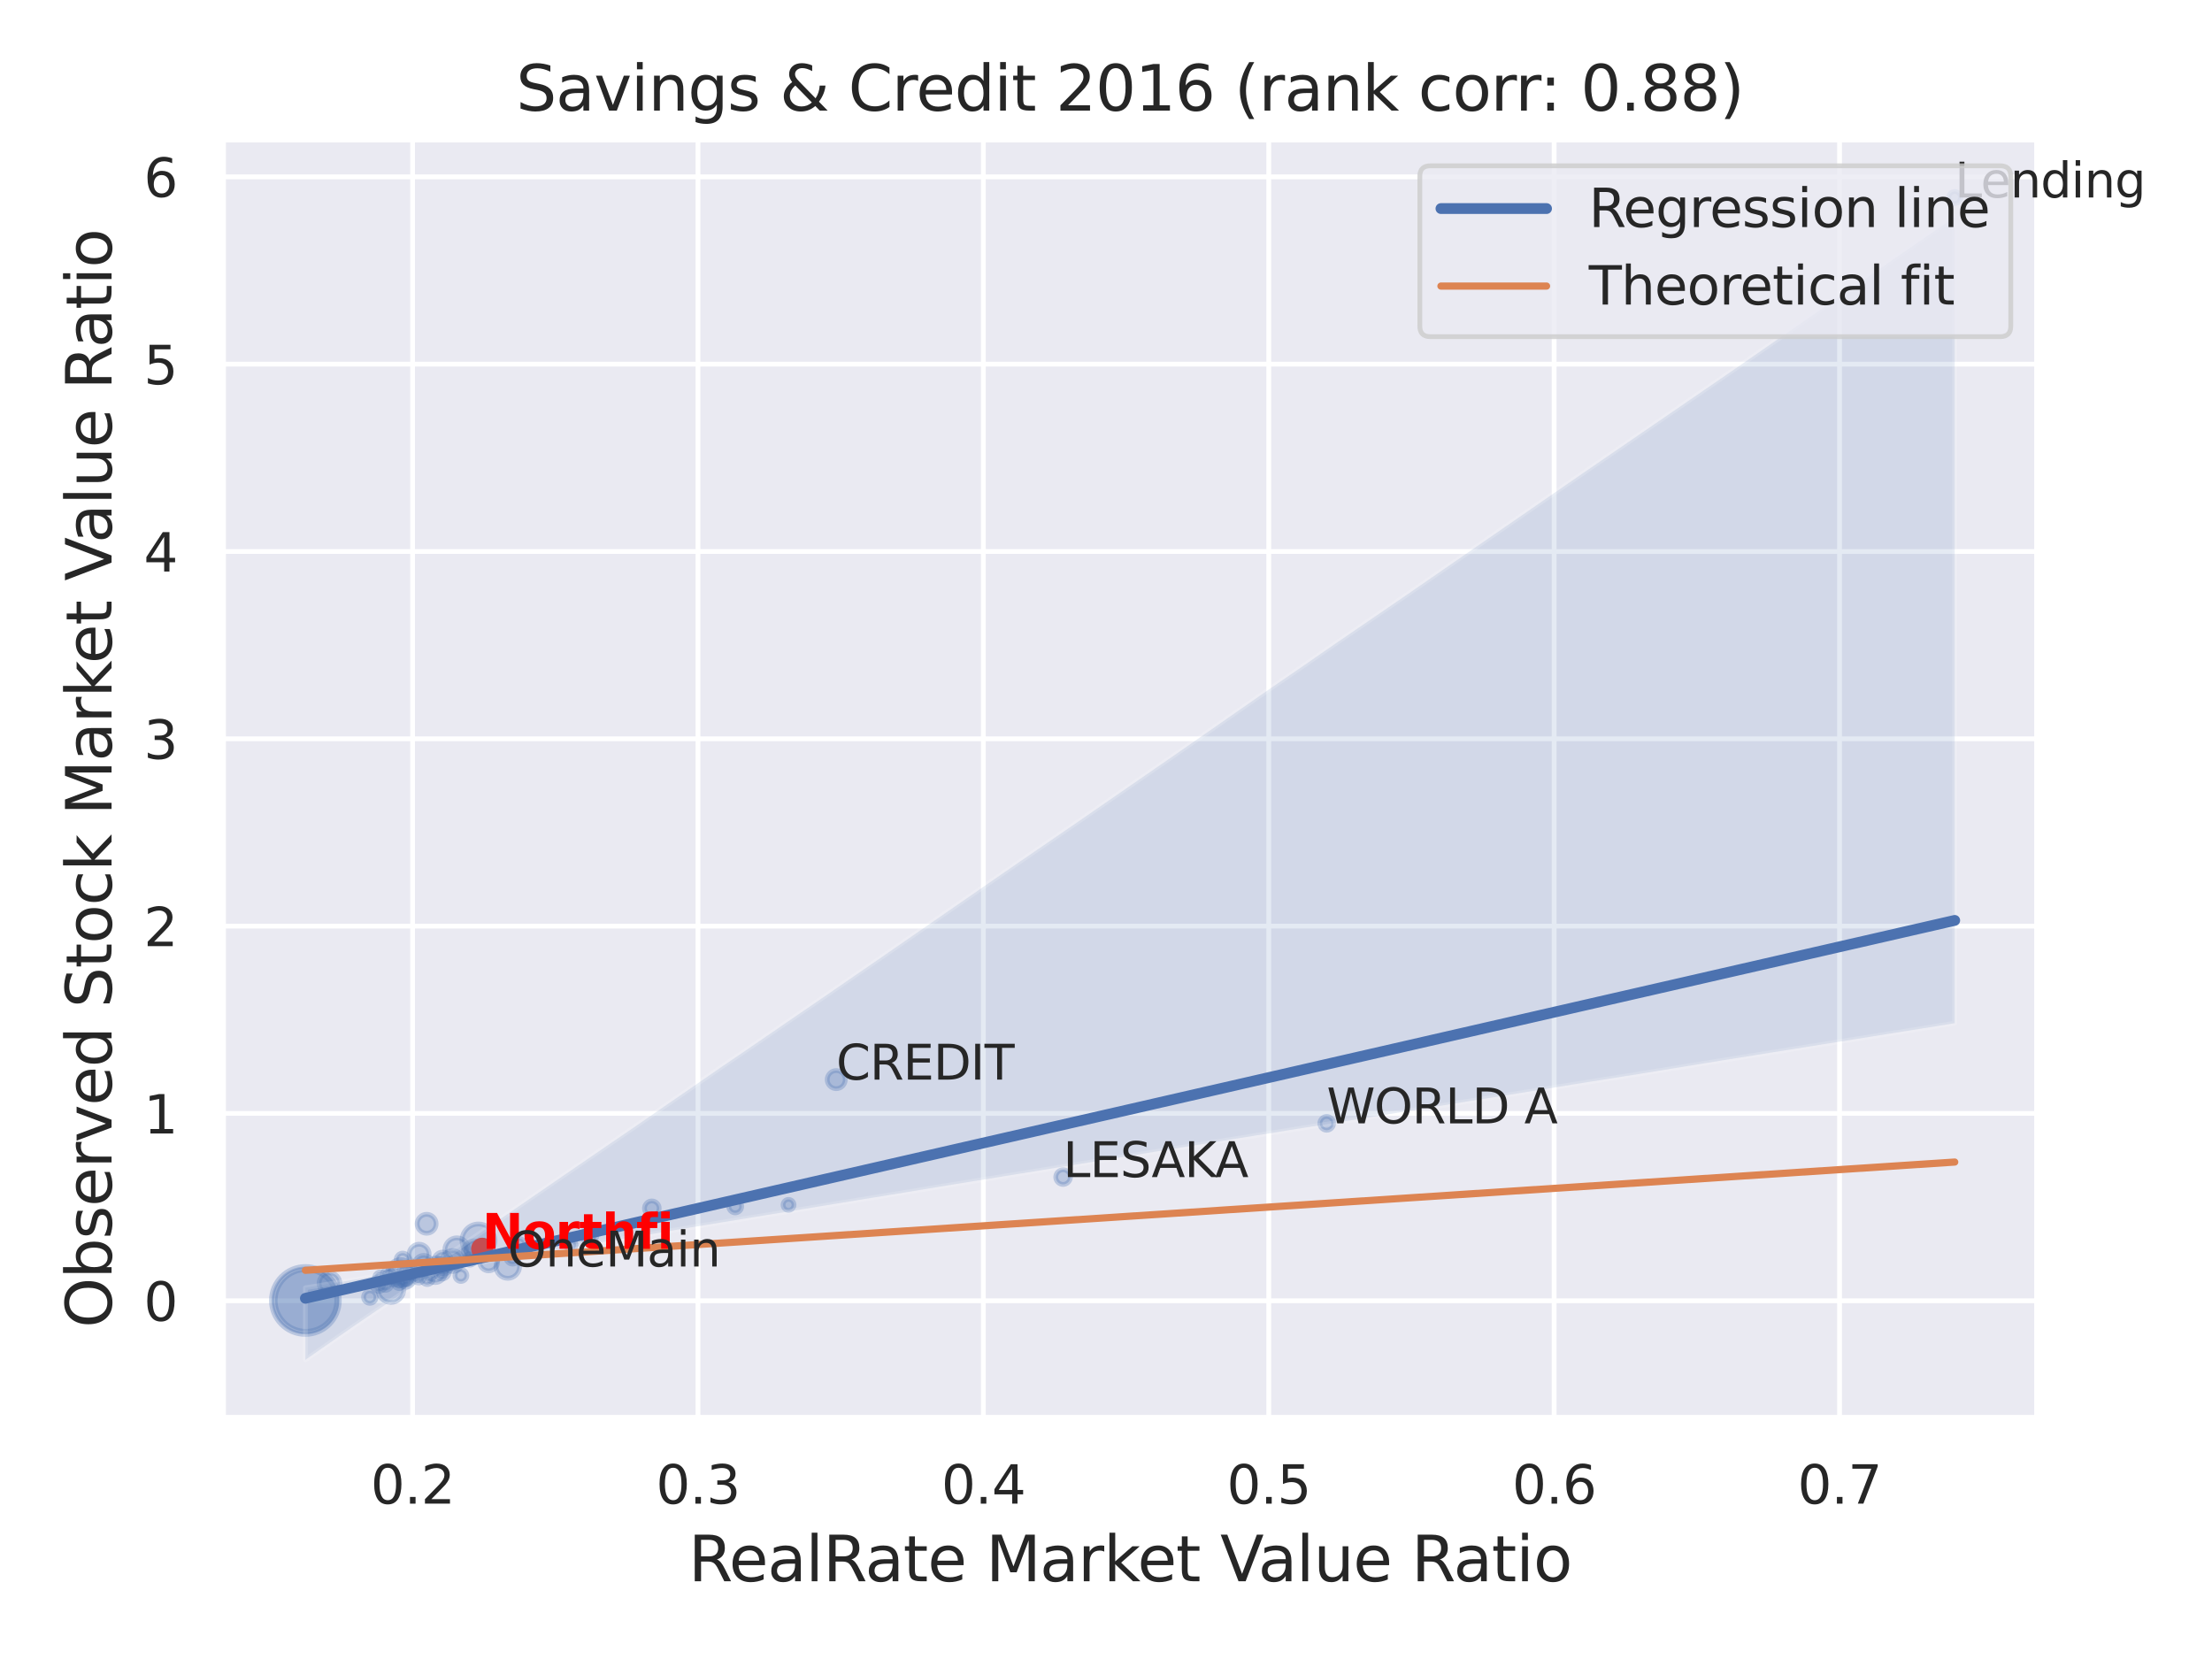 <?xml version="1.0" encoding="utf-8" standalone="no"?>
<!DOCTYPE svg PUBLIC "-//W3C//DTD SVG 1.1//EN"
  "http://www.w3.org/Graphics/SVG/1.1/DTD/svg11.dtd">
<svg xmlns:xlink="http://www.w3.org/1999/xlink" width="460.8pt" height="345.6pt" viewBox="0 0 460.8 345.6" xmlns="http://www.w3.org/2000/svg" version="1.1">
 <defs>
  <style type="text/css">*{stroke-linejoin: round; stroke-linecap: butt}</style>
 </defs>
 <g id="figure_1">
  <g id="patch_1">
   <path d="M 0 345.6 
L 460.8 345.6 
L 460.8 0 
L 0 0 
z
" style="fill: #ffffff"/>
  </g>
  <g id="axes_1">
   <g id="patch_2">
    <path d="M 46.44 295.38 
L 424.383 295.38 
L 424.383 29.04 
L 46.44 29.04 
z
" style="fill: #eaeaf2"/>
   </g>
   <g id="matplotlib.axis_1">
    <g id="xtick_1">
     <g id="line2d_1">
      <path d="M 85.951 295.38 
L 85.951 29.04 
" clip-path="url(#pa0a8765d05)" style="fill: none; stroke: #ffffff; stroke-linecap: round"/>
     </g>
     <g id="text_1">
      <!-- 0.2 -->
      <g style="fill: #262626" transform="translate(77.204 313.238) scale(0.11 -0.11)">
       <defs>
        <path id="DejaVuSans-30" d="M 2034 4250 
Q 1547 4250 1301 3770 
Q 1056 3291 1056 2328 
Q 1056 1369 1301 889 
Q 1547 409 2034 409 
Q 2525 409 2770 889 
Q 3016 1369 3016 2328 
Q 3016 3291 2770 3770 
Q 2525 4250 2034 4250 
z
M 2034 4750 
Q 2819 4750 3233 4129 
Q 3647 3509 3647 2328 
Q 3647 1150 3233 529 
Q 2819 -91 2034 -91 
Q 1250 -91 836 529 
Q 422 1150 422 2328 
Q 422 3509 836 4129 
Q 1250 4750 2034 4750 
z
" transform="scale(0.016)"/>
        <path id="DejaVuSans-2e" d="M 684 794 
L 1344 794 
L 1344 0 
L 684 0 
L 684 794 
z
" transform="scale(0.016)"/>
        <path id="DejaVuSans-32" d="M 1228 531 
L 3431 531 
L 3431 0 
L 469 0 
L 469 531 
Q 828 903 1448 1529 
Q 2069 2156 2228 2338 
Q 2531 2678 2651 2914 
Q 2772 3150 2772 3378 
Q 2772 3750 2511 3984 
Q 2250 4219 1831 4219 
Q 1534 4219 1204 4116 
Q 875 4013 500 3803 
L 500 4441 
Q 881 4594 1212 4672 
Q 1544 4750 1819 4750 
Q 2544 4750 2975 4387 
Q 3406 4025 3406 3419 
Q 3406 3131 3298 2873 
Q 3191 2616 2906 2266 
Q 2828 2175 2409 1742 
Q 1991 1309 1228 531 
z
" transform="scale(0.016)"/>
       </defs>
       <use xlink:href="#DejaVuSans-30"/>
       <use xlink:href="#DejaVuSans-2e" x="63.623"/>
       <use xlink:href="#DejaVuSans-32" x="95.41"/>
      </g>
     </g>
    </g>
    <g id="xtick_2">
     <g id="line2d_2">
      <path d="M 145.402 295.38 
L 145.402 29.04 
" clip-path="url(#pa0a8765d05)" style="fill: none; stroke: #ffffff; stroke-linecap: round"/>
     </g>
     <g id="text_2">
      <!-- 0.3 -->
      <g style="fill: #262626" transform="translate(136.655 313.238) scale(0.11 -0.11)">
       <defs>
        <path id="DejaVuSans-33" d="M 2597 2516 
Q 3050 2419 3304 2112 
Q 3559 1806 3559 1356 
Q 3559 666 3084 287 
Q 2609 -91 1734 -91 
Q 1441 -91 1130 -33 
Q 819 25 488 141 
L 488 750 
Q 750 597 1062 519 
Q 1375 441 1716 441 
Q 2309 441 2620 675 
Q 2931 909 2931 1356 
Q 2931 1769 2642 2001 
Q 2353 2234 1838 2234 
L 1294 2234 
L 1294 2753 
L 1863 2753 
Q 2328 2753 2575 2939 
Q 2822 3125 2822 3475 
Q 2822 3834 2567 4026 
Q 2313 4219 1838 4219 
Q 1578 4219 1281 4162 
Q 984 4106 628 3988 
L 628 4550 
Q 988 4650 1302 4700 
Q 1616 4750 1894 4750 
Q 2613 4750 3031 4423 
Q 3450 4097 3450 3541 
Q 3450 3153 3228 2886 
Q 3006 2619 2597 2516 
z
" transform="scale(0.016)"/>
       </defs>
       <use xlink:href="#DejaVuSans-30"/>
       <use xlink:href="#DejaVuSans-2e" x="63.623"/>
       <use xlink:href="#DejaVuSans-33" x="95.41"/>
      </g>
     </g>
    </g>
    <g id="xtick_3">
     <g id="line2d_3">
      <path d="M 204.853 295.38 
L 204.853 29.04 
" clip-path="url(#pa0a8765d05)" style="fill: none; stroke: #ffffff; stroke-linecap: round"/>
     </g>
     <g id="text_3">
      <!-- 0.4 -->
      <g style="fill: #262626" transform="translate(196.107 313.238) scale(0.11 -0.11)">
       <defs>
        <path id="DejaVuSans-34" d="M 2419 4116 
L 825 1625 
L 2419 1625 
L 2419 4116 
z
M 2253 4666 
L 3047 4666 
L 3047 1625 
L 3713 1625 
L 3713 1100 
L 3047 1100 
L 3047 0 
L 2419 0 
L 2419 1100 
L 313 1100 
L 313 1709 
L 2253 4666 
z
" transform="scale(0.016)"/>
       </defs>
       <use xlink:href="#DejaVuSans-30"/>
       <use xlink:href="#DejaVuSans-2e" x="63.623"/>
       <use xlink:href="#DejaVuSans-34" x="95.41"/>
      </g>
     </g>
    </g>
    <g id="xtick_4">
     <g id="line2d_4">
      <path d="M 264.304 295.38 
L 264.304 29.04 
" clip-path="url(#pa0a8765d05)" style="fill: none; stroke: #ffffff; stroke-linecap: round"/>
     </g>
     <g id="text_4">
      <!-- 0.5 -->
      <g style="fill: #262626" transform="translate(255.558 313.238) scale(0.11 -0.11)">
       <defs>
        <path id="DejaVuSans-35" d="M 691 4666 
L 3169 4666 
L 3169 4134 
L 1269 4134 
L 1269 2991 
Q 1406 3038 1543 3061 
Q 1681 3084 1819 3084 
Q 2600 3084 3056 2656 
Q 3513 2228 3513 1497 
Q 3513 744 3044 326 
Q 2575 -91 1722 -91 
Q 1428 -91 1123 -41 
Q 819 9 494 109 
L 494 744 
Q 775 591 1075 516 
Q 1375 441 1709 441 
Q 2250 441 2565 725 
Q 2881 1009 2881 1497 
Q 2881 1984 2565 2268 
Q 2250 2553 1709 2553 
Q 1456 2553 1204 2497 
Q 953 2441 691 2322 
L 691 4666 
z
" transform="scale(0.016)"/>
       </defs>
       <use xlink:href="#DejaVuSans-30"/>
       <use xlink:href="#DejaVuSans-2e" x="63.623"/>
       <use xlink:href="#DejaVuSans-35" x="95.41"/>
      </g>
     </g>
    </g>
    <g id="xtick_5">
     <g id="line2d_5">
      <path d="M 323.756 295.38 
L 323.756 29.04 
" clip-path="url(#pa0a8765d05)" style="fill: none; stroke: #ffffff; stroke-linecap: round"/>
     </g>
     <g id="text_5">
      <!-- 0.6 -->
      <g style="fill: #262626" transform="translate(315.009 313.238) scale(0.11 -0.11)">
       <defs>
        <path id="DejaVuSans-36" d="M 2113 2584 
Q 1688 2584 1439 2293 
Q 1191 2003 1191 1497 
Q 1191 994 1439 701 
Q 1688 409 2113 409 
Q 2538 409 2786 701 
Q 3034 994 3034 1497 
Q 3034 2003 2786 2293 
Q 2538 2584 2113 2584 
z
M 3366 4563 
L 3366 3988 
Q 3128 4100 2886 4159 
Q 2644 4219 2406 4219 
Q 1781 4219 1451 3797 
Q 1122 3375 1075 2522 
Q 1259 2794 1537 2939 
Q 1816 3084 2150 3084 
Q 2853 3084 3261 2657 
Q 3669 2231 3669 1497 
Q 3669 778 3244 343 
Q 2819 -91 2113 -91 
Q 1303 -91 875 529 
Q 447 1150 447 2328 
Q 447 3434 972 4092 
Q 1497 4750 2381 4750 
Q 2619 4750 2861 4703 
Q 3103 4656 3366 4563 
z
" transform="scale(0.016)"/>
       </defs>
       <use xlink:href="#DejaVuSans-30"/>
       <use xlink:href="#DejaVuSans-2e" x="63.623"/>
       <use xlink:href="#DejaVuSans-36" x="95.41"/>
      </g>
     </g>
    </g>
    <g id="xtick_6">
     <g id="line2d_6">
      <path d="M 383.207 295.38 
L 383.207 29.04 
" clip-path="url(#pa0a8765d05)" style="fill: none; stroke: #ffffff; stroke-linecap: round"/>
     </g>
     <g id="text_6">
      <!-- 0.7 -->
      <g style="fill: #262626" transform="translate(374.46 313.238) scale(0.11 -0.11)">
       <defs>
        <path id="DejaVuSans-37" d="M 525 4666 
L 3525 4666 
L 3525 4397 
L 1831 0 
L 1172 0 
L 2766 4134 
L 525 4134 
L 525 4666 
z
" transform="scale(0.016)"/>
       </defs>
       <use xlink:href="#DejaVuSans-30"/>
       <use xlink:href="#DejaVuSans-2e" x="63.623"/>
       <use xlink:href="#DejaVuSans-37" x="95.41"/>
      </g>
     </g>
    </g>
    <g id="text_7">
     <!-- RealRate Market Value Ratio -->
     <g style="fill: #262626" transform="translate(143.425 329.404) scale(0.13 -0.13)">
      <defs>
       <path id="DejaVuSans-52" d="M 2841 2188 
Q 3044 2119 3236 1894 
Q 3428 1669 3622 1275 
L 4263 0 
L 3584 0 
L 2988 1197 
Q 2756 1666 2539 1819 
Q 2322 1972 1947 1972 
L 1259 1972 
L 1259 0 
L 628 0 
L 628 4666 
L 2053 4666 
Q 2853 4666 3247 4331 
Q 3641 3997 3641 3322 
Q 3641 2881 3436 2590 
Q 3231 2300 2841 2188 
z
M 1259 4147 
L 1259 2491 
L 2053 2491 
Q 2509 2491 2742 2702 
Q 2975 2913 2975 3322 
Q 2975 3731 2742 3939 
Q 2509 4147 2053 4147 
L 1259 4147 
z
" transform="scale(0.016)"/>
       <path id="DejaVuSans-65" d="M 3597 1894 
L 3597 1613 
L 953 1613 
Q 991 1019 1311 708 
Q 1631 397 2203 397 
Q 2534 397 2845 478 
Q 3156 559 3463 722 
L 3463 178 
Q 3153 47 2828 -22 
Q 2503 -91 2169 -91 
Q 1331 -91 842 396 
Q 353 884 353 1716 
Q 353 2575 817 3079 
Q 1281 3584 2069 3584 
Q 2775 3584 3186 3129 
Q 3597 2675 3597 1894 
z
M 3022 2063 
Q 3016 2534 2758 2815 
Q 2500 3097 2075 3097 
Q 1594 3097 1305 2825 
Q 1016 2553 972 2059 
L 3022 2063 
z
" transform="scale(0.016)"/>
       <path id="DejaVuSans-61" d="M 2194 1759 
Q 1497 1759 1228 1600 
Q 959 1441 959 1056 
Q 959 750 1161 570 
Q 1363 391 1709 391 
Q 2188 391 2477 730 
Q 2766 1069 2766 1631 
L 2766 1759 
L 2194 1759 
z
M 3341 1997 
L 3341 0 
L 2766 0 
L 2766 531 
Q 2569 213 2275 61 
Q 1981 -91 1556 -91 
Q 1019 -91 701 211 
Q 384 513 384 1019 
Q 384 1609 779 1909 
Q 1175 2209 1959 2209 
L 2766 2209 
L 2766 2266 
Q 2766 2663 2505 2880 
Q 2244 3097 1772 3097 
Q 1472 3097 1187 3025 
Q 903 2953 641 2809 
L 641 3341 
Q 956 3463 1253 3523 
Q 1550 3584 1831 3584 
Q 2591 3584 2966 3190 
Q 3341 2797 3341 1997 
z
" transform="scale(0.016)"/>
       <path id="DejaVuSans-6c" d="M 603 4863 
L 1178 4863 
L 1178 0 
L 603 0 
L 603 4863 
z
" transform="scale(0.016)"/>
       <path id="DejaVuSans-74" d="M 1172 4494 
L 1172 3500 
L 2356 3500 
L 2356 3053 
L 1172 3053 
L 1172 1153 
Q 1172 725 1289 603 
Q 1406 481 1766 481 
L 2356 481 
L 2356 0 
L 1766 0 
Q 1100 0 847 248 
Q 594 497 594 1153 
L 594 3053 
L 172 3053 
L 172 3500 
L 594 3500 
L 594 4494 
L 1172 4494 
z
" transform="scale(0.016)"/>
       <path id="DejaVuSans-20" transform="scale(0.016)"/>
       <path id="DejaVuSans-4d" d="M 628 4666 
L 1569 4666 
L 2759 1491 
L 3956 4666 
L 4897 4666 
L 4897 0 
L 4281 0 
L 4281 4097 
L 3078 897 
L 2444 897 
L 1241 4097 
L 1241 0 
L 628 0 
L 628 4666 
z
" transform="scale(0.016)"/>
       <path id="DejaVuSans-72" d="M 2631 2963 
Q 2534 3019 2420 3045 
Q 2306 3072 2169 3072 
Q 1681 3072 1420 2755 
Q 1159 2438 1159 1844 
L 1159 0 
L 581 0 
L 581 3500 
L 1159 3500 
L 1159 2956 
Q 1341 3275 1631 3429 
Q 1922 3584 2338 3584 
Q 2397 3584 2469 3576 
Q 2541 3569 2628 3553 
L 2631 2963 
z
" transform="scale(0.016)"/>
       <path id="DejaVuSans-6b" d="M 581 4863 
L 1159 4863 
L 1159 1991 
L 2875 3500 
L 3609 3500 
L 1753 1863 
L 3688 0 
L 2938 0 
L 1159 1709 
L 1159 0 
L 581 0 
L 581 4863 
z
" transform="scale(0.016)"/>
       <path id="DejaVuSans-56" d="M 1831 0 
L 50 4666 
L 709 4666 
L 2188 738 
L 3669 4666 
L 4325 4666 
L 2547 0 
L 1831 0 
z
" transform="scale(0.016)"/>
       <path id="DejaVuSans-75" d="M 544 1381 
L 544 3500 
L 1119 3500 
L 1119 1403 
Q 1119 906 1312 657 
Q 1506 409 1894 409 
Q 2359 409 2629 706 
Q 2900 1003 2900 1516 
L 2900 3500 
L 3475 3500 
L 3475 0 
L 2900 0 
L 2900 538 
Q 2691 219 2414 64 
Q 2138 -91 1772 -91 
Q 1169 -91 856 284 
Q 544 659 544 1381 
z
M 1991 3584 
L 1991 3584 
z
" transform="scale(0.016)"/>
       <path id="DejaVuSans-69" d="M 603 3500 
L 1178 3500 
L 1178 0 
L 603 0 
L 603 3500 
z
M 603 4863 
L 1178 4863 
L 1178 4134 
L 603 4134 
L 603 4863 
z
" transform="scale(0.016)"/>
       <path id="DejaVuSans-6f" d="M 1959 3097 
Q 1497 3097 1228 2736 
Q 959 2375 959 1747 
Q 959 1119 1226 758 
Q 1494 397 1959 397 
Q 2419 397 2687 759 
Q 2956 1122 2956 1747 
Q 2956 2369 2687 2733 
Q 2419 3097 1959 3097 
z
M 1959 3584 
Q 2709 3584 3137 3096 
Q 3566 2609 3566 1747 
Q 3566 888 3137 398 
Q 2709 -91 1959 -91 
Q 1206 -91 779 398 
Q 353 888 353 1747 
Q 353 2609 779 3096 
Q 1206 3584 1959 3584 
z
" transform="scale(0.016)"/>
      </defs>
      <use xlink:href="#DejaVuSans-52"/>
      <use xlink:href="#DejaVuSans-65" x="64.982"/>
      <use xlink:href="#DejaVuSans-61" x="126.506"/>
      <use xlink:href="#DejaVuSans-6c" x="187.785"/>
      <use xlink:href="#DejaVuSans-52" x="215.568"/>
      <use xlink:href="#DejaVuSans-61" x="282.801"/>
      <use xlink:href="#DejaVuSans-74" x="344.08"/>
      <use xlink:href="#DejaVuSans-65" x="383.289"/>
      <use xlink:href="#DejaVuSans-20" x="444.812"/>
      <use xlink:href="#DejaVuSans-4d" x="476.6"/>
      <use xlink:href="#DejaVuSans-61" x="562.879"/>
      <use xlink:href="#DejaVuSans-72" x="624.158"/>
      <use xlink:href="#DejaVuSans-6b" x="665.271"/>
      <use xlink:href="#DejaVuSans-65" x="719.557"/>
      <use xlink:href="#DejaVuSans-74" x="781.08"/>
      <use xlink:href="#DejaVuSans-20" x="820.289"/>
      <use xlink:href="#DejaVuSans-56" x="852.076"/>
      <use xlink:href="#DejaVuSans-61" x="912.734"/>
      <use xlink:href="#DejaVuSans-6c" x="974.014"/>
      <use xlink:href="#DejaVuSans-75" x="1001.797"/>
      <use xlink:href="#DejaVuSans-65" x="1065.176"/>
      <use xlink:href="#DejaVuSans-20" x="1126.699"/>
      <use xlink:href="#DejaVuSans-52" x="1158.486"/>
      <use xlink:href="#DejaVuSans-61" x="1225.719"/>
      <use xlink:href="#DejaVuSans-74" x="1286.998"/>
      <use xlink:href="#DejaVuSans-69" x="1326.207"/>
      <use xlink:href="#DejaVuSans-6f" x="1353.99"/>
     </g>
    </g>
   </g>
   <g id="matplotlib.axis_2">
    <g id="ytick_1">
     <g id="line2d_7">
      <path d="M 46.44 270.966 
L 424.383 270.966 
" clip-path="url(#pa0a8765d05)" style="fill: none; stroke: #ffffff; stroke-linecap: round"/>
     </g>
     <g id="text_8">
      <!-- 0 -->
      <g style="fill: #262626" transform="translate(29.941 275.146) scale(0.11 -0.11)">
       <use xlink:href="#DejaVuSans-30"/>
      </g>
     </g>
    </g>
    <g id="ytick_2">
     <g id="line2d_8">
      <path d="M 46.44 231.946 
L 424.383 231.946 
" clip-path="url(#pa0a8765d05)" style="fill: none; stroke: #ffffff; stroke-linecap: round"/>
     </g>
     <g id="text_9">
      <!-- 1 -->
      <g style="fill: #262626" transform="translate(29.941 236.125) scale(0.11 -0.11)">
       <defs>
        <path id="DejaVuSans-31" d="M 794 531 
L 1825 531 
L 1825 4091 
L 703 3866 
L 703 4441 
L 1819 4666 
L 2450 4666 
L 2450 531 
L 3481 531 
L 3481 0 
L 794 0 
L 794 531 
z
" transform="scale(0.016)"/>
       </defs>
       <use xlink:href="#DejaVuSans-31"/>
      </g>
     </g>
    </g>
    <g id="ytick_3">
     <g id="line2d_9">
      <path d="M 46.44 192.925 
L 424.383 192.925 
" clip-path="url(#pa0a8765d05)" style="fill: none; stroke: #ffffff; stroke-linecap: round"/>
     </g>
     <g id="text_10">
      <!-- 2 -->
      <g style="fill: #262626" transform="translate(29.941 197.104) scale(0.11 -0.11)">
       <use xlink:href="#DejaVuSans-32"/>
      </g>
     </g>
    </g>
    <g id="ytick_4">
     <g id="line2d_10">
      <path d="M 46.44 153.904 
L 424.383 153.904 
" clip-path="url(#pa0a8765d05)" style="fill: none; stroke: #ffffff; stroke-linecap: round"/>
     </g>
     <g id="text_11">
      <!-- 3 -->
      <g style="fill: #262626" transform="translate(29.941 158.083) scale(0.11 -0.11)">
       <use xlink:href="#DejaVuSans-33"/>
      </g>
     </g>
    </g>
    <g id="ytick_5">
     <g id="line2d_11">
      <path d="M 46.44 114.883 
L 424.383 114.883 
" clip-path="url(#pa0a8765d05)" style="fill: none; stroke: #ffffff; stroke-linecap: round"/>
     </g>
     <g id="text_12">
      <!-- 4 -->
      <g style="fill: #262626" transform="translate(29.941 119.062) scale(0.11 -0.11)">
       <use xlink:href="#DejaVuSans-34"/>
      </g>
     </g>
    </g>
    <g id="ytick_6">
     <g id="line2d_12">
      <path d="M 46.44 75.862 
L 424.383 75.862 
" clip-path="url(#pa0a8765d05)" style="fill: none; stroke: #ffffff; stroke-linecap: round"/>
     </g>
     <g id="text_13">
      <!-- 5 -->
      <g style="fill: #262626" transform="translate(29.941 80.041) scale(0.11 -0.11)">
       <use xlink:href="#DejaVuSans-35"/>
      </g>
     </g>
    </g>
    <g id="ytick_7">
     <g id="line2d_13">
      <path d="M 46.44 36.841 
L 424.383 36.841 
" clip-path="url(#pa0a8765d05)" style="fill: none; stroke: #ffffff; stroke-linecap: round"/>
     </g>
     <g id="text_14">
      <!-- 6 -->
      <g style="fill: #262626" transform="translate(29.941 41.02) scale(0.11 -0.11)">
       <use xlink:href="#DejaVuSans-36"/>
      </g>
     </g>
    </g>
    <g id="text_15">
     <!-- Observed Stock Market Value Ratio -->
     <g style="fill: #262626" transform="translate(23.238 276.612) rotate(-90) scale(0.13 -0.13)">
      <defs>
       <path id="DejaVuSans-4f" d="M 2522 4238 
Q 1834 4238 1429 3725 
Q 1025 3213 1025 2328 
Q 1025 1447 1429 934 
Q 1834 422 2522 422 
Q 3209 422 3611 934 
Q 4013 1447 4013 2328 
Q 4013 3213 3611 3725 
Q 3209 4238 2522 4238 
z
M 2522 4750 
Q 3503 4750 4090 4092 
Q 4678 3434 4678 2328 
Q 4678 1225 4090 567 
Q 3503 -91 2522 -91 
Q 1538 -91 948 565 
Q 359 1222 359 2328 
Q 359 3434 948 4092 
Q 1538 4750 2522 4750 
z
" transform="scale(0.016)"/>
       <path id="DejaVuSans-62" d="M 3116 1747 
Q 3116 2381 2855 2742 
Q 2594 3103 2138 3103 
Q 1681 3103 1420 2742 
Q 1159 2381 1159 1747 
Q 1159 1113 1420 752 
Q 1681 391 2138 391 
Q 2594 391 2855 752 
Q 3116 1113 3116 1747 
z
M 1159 2969 
Q 1341 3281 1617 3432 
Q 1894 3584 2278 3584 
Q 2916 3584 3314 3078 
Q 3713 2572 3713 1747 
Q 3713 922 3314 415 
Q 2916 -91 2278 -91 
Q 1894 -91 1617 61 
Q 1341 213 1159 525 
L 1159 0 
L 581 0 
L 581 4863 
L 1159 4863 
L 1159 2969 
z
" transform="scale(0.016)"/>
       <path id="DejaVuSans-73" d="M 2834 3397 
L 2834 2853 
Q 2591 2978 2328 3040 
Q 2066 3103 1784 3103 
Q 1356 3103 1142 2972 
Q 928 2841 928 2578 
Q 928 2378 1081 2264 
Q 1234 2150 1697 2047 
L 1894 2003 
Q 2506 1872 2764 1633 
Q 3022 1394 3022 966 
Q 3022 478 2636 193 
Q 2250 -91 1575 -91 
Q 1294 -91 989 -36 
Q 684 19 347 128 
L 347 722 
Q 666 556 975 473 
Q 1284 391 1588 391 
Q 1994 391 2212 530 
Q 2431 669 2431 922 
Q 2431 1156 2273 1281 
Q 2116 1406 1581 1522 
L 1381 1569 
Q 847 1681 609 1914 
Q 372 2147 372 2553 
Q 372 3047 722 3315 
Q 1072 3584 1716 3584 
Q 2034 3584 2315 3537 
Q 2597 3491 2834 3397 
z
" transform="scale(0.016)"/>
       <path id="DejaVuSans-76" d="M 191 3500 
L 800 3500 
L 1894 563 
L 2988 3500 
L 3597 3500 
L 2284 0 
L 1503 0 
L 191 3500 
z
" transform="scale(0.016)"/>
       <path id="DejaVuSans-64" d="M 2906 2969 
L 2906 4863 
L 3481 4863 
L 3481 0 
L 2906 0 
L 2906 525 
Q 2725 213 2448 61 
Q 2172 -91 1784 -91 
Q 1150 -91 751 415 
Q 353 922 353 1747 
Q 353 2572 751 3078 
Q 1150 3584 1784 3584 
Q 2172 3584 2448 3432 
Q 2725 3281 2906 2969 
z
M 947 1747 
Q 947 1113 1208 752 
Q 1469 391 1925 391 
Q 2381 391 2643 752 
Q 2906 1113 2906 1747 
Q 2906 2381 2643 2742 
Q 2381 3103 1925 3103 
Q 1469 3103 1208 2742 
Q 947 2381 947 1747 
z
" transform="scale(0.016)"/>
       <path id="DejaVuSans-53" d="M 3425 4513 
L 3425 3897 
Q 3066 4069 2747 4153 
Q 2428 4238 2131 4238 
Q 1616 4238 1336 4038 
Q 1056 3838 1056 3469 
Q 1056 3159 1242 3001 
Q 1428 2844 1947 2747 
L 2328 2669 
Q 3034 2534 3370 2195 
Q 3706 1856 3706 1288 
Q 3706 609 3251 259 
Q 2797 -91 1919 -91 
Q 1588 -91 1214 -16 
Q 841 59 441 206 
L 441 856 
Q 825 641 1194 531 
Q 1563 422 1919 422 
Q 2459 422 2753 634 
Q 3047 847 3047 1241 
Q 3047 1584 2836 1778 
Q 2625 1972 2144 2069 
L 1759 2144 
Q 1053 2284 737 2584 
Q 422 2884 422 3419 
Q 422 4038 858 4394 
Q 1294 4750 2059 4750 
Q 2388 4750 2728 4690 
Q 3069 4631 3425 4513 
z
" transform="scale(0.016)"/>
       <path id="DejaVuSans-63" d="M 3122 3366 
L 3122 2828 
Q 2878 2963 2633 3030 
Q 2388 3097 2138 3097 
Q 1578 3097 1268 2742 
Q 959 2388 959 1747 
Q 959 1106 1268 751 
Q 1578 397 2138 397 
Q 2388 397 2633 464 
Q 2878 531 3122 666 
L 3122 134 
Q 2881 22 2623 -34 
Q 2366 -91 2075 -91 
Q 1284 -91 818 406 
Q 353 903 353 1747 
Q 353 2603 823 3093 
Q 1294 3584 2113 3584 
Q 2378 3584 2631 3529 
Q 2884 3475 3122 3366 
z
" transform="scale(0.016)"/>
      </defs>
      <use xlink:href="#DejaVuSans-4f"/>
      <use xlink:href="#DejaVuSans-62" x="78.711"/>
      <use xlink:href="#DejaVuSans-73" x="142.188"/>
      <use xlink:href="#DejaVuSans-65" x="194.287"/>
      <use xlink:href="#DejaVuSans-72" x="255.811"/>
      <use xlink:href="#DejaVuSans-76" x="296.924"/>
      <use xlink:href="#DejaVuSans-65" x="356.104"/>
      <use xlink:href="#DejaVuSans-64" x="417.627"/>
      <use xlink:href="#DejaVuSans-20" x="481.104"/>
      <use xlink:href="#DejaVuSans-53" x="512.891"/>
      <use xlink:href="#DejaVuSans-74" x="576.367"/>
      <use xlink:href="#DejaVuSans-6f" x="615.576"/>
      <use xlink:href="#DejaVuSans-63" x="676.758"/>
      <use xlink:href="#DejaVuSans-6b" x="731.738"/>
      <use xlink:href="#DejaVuSans-20" x="789.648"/>
      <use xlink:href="#DejaVuSans-4d" x="821.436"/>
      <use xlink:href="#DejaVuSans-61" x="907.715"/>
      <use xlink:href="#DejaVuSans-72" x="968.994"/>
      <use xlink:href="#DejaVuSans-6b" x="1010.107"/>
      <use xlink:href="#DejaVuSans-65" x="1064.393"/>
      <use xlink:href="#DejaVuSans-74" x="1125.916"/>
      <use xlink:href="#DejaVuSans-20" x="1165.125"/>
      <use xlink:href="#DejaVuSans-56" x="1196.912"/>
      <use xlink:href="#DejaVuSans-61" x="1257.57"/>
      <use xlink:href="#DejaVuSans-6c" x="1318.85"/>
      <use xlink:href="#DejaVuSans-75" x="1346.633"/>
      <use xlink:href="#DejaVuSans-65" x="1410.012"/>
      <use xlink:href="#DejaVuSans-20" x="1471.535"/>
      <use xlink:href="#DejaVuSans-52" x="1503.322"/>
      <use xlink:href="#DejaVuSans-61" x="1570.555"/>
      <use xlink:href="#DejaVuSans-74" x="1631.834"/>
      <use xlink:href="#DejaVuSans-69" x="1671.043"/>
      <use xlink:href="#DejaVuSans-6f" x="1698.826"/>
     </g>
    </g>
   </g>
   <g id="PathCollection_1">
    <path d="M 276.375 235.451 
C 276.755 235.451 277.12 235.3 277.388 235.032 
C 277.657 234.763 277.808 234.398 277.808 234.018 
C 277.808 233.638 277.657 233.273 277.388 233.005 
C 277.12 232.736 276.755 232.585 276.375 232.585 
C 275.995 232.585 275.63 232.736 275.362 233.005 
C 275.093 233.273 274.942 233.638 274.942 234.018 
C 274.942 234.398 275.093 234.763 275.362 235.032 
C 275.63 235.3 275.995 235.451 276.375 235.451 
z
" clip-path="url(#pa0a8765d05)" style="fill: #4c72b0; fill-opacity: 0.3; stroke: #4c72b0; stroke-opacity: 0.3"/>
    <path d="M 63.619 277.983 
C 65.494 277.983 67.293 277.238 68.619 275.912 
C 69.945 274.586 70.69 272.788 70.69 270.912 
C 70.69 269.037 69.945 267.238 68.619 265.912 
C 67.293 264.586 65.494 263.841 63.619 263.841 
C 61.744 263.841 59.945 264.586 58.619 265.912 
C 57.293 267.238 56.548 269.037 56.548 270.912 
C 56.548 272.788 57.293 274.586 58.619 275.912 
C 59.945 277.238 61.744 277.983 63.619 277.983 
z
" clip-path="url(#pa0a8765d05)" style="fill: #4c72b0; fill-opacity: 0.3; stroke: #4c72b0; stroke-opacity: 0.3"/>
    <path d="M 84.666 266.341 
C 85.071 266.341 85.459 266.18 85.745 265.894 
C 86.032 265.608 86.193 265.219 86.193 264.814 
C 86.193 264.409 86.032 264.021 85.745 263.735 
C 85.459 263.448 85.071 263.288 84.666 263.288 
C 84.261 263.288 83.873 263.448 83.586 263.735 
C 83.3 264.021 83.139 264.409 83.139 264.814 
C 83.139 265.219 83.3 265.608 83.586 265.894 
C 83.873 266.18 84.261 266.341 84.666 266.341 
z
" clip-path="url(#pa0a8765d05)" style="fill: #4c72b0; fill-opacity: 0.3; stroke: #4c72b0; stroke-opacity: 0.3"/>
    <path d="M 68.638 269.483 
C 69.211 269.483 69.761 269.255 70.166 268.849 
C 70.572 268.444 70.8 267.894 70.8 267.32 
C 70.8 266.747 70.572 266.197 70.166 265.791 
C 69.761 265.386 69.211 265.158 68.638 265.158 
C 68.064 265.158 67.514 265.386 67.109 265.791 
C 66.703 266.197 66.475 266.747 66.475 267.32 
C 66.475 267.894 66.703 268.444 67.109 268.849 
C 67.514 269.255 68.064 269.483 68.638 269.483 
z
" clip-path="url(#pa0a8765d05)" style="fill: #4c72b0; fill-opacity: 0.3; stroke: #4c72b0; stroke-opacity: 0.3"/>
    <path d="M 174.205 226.787 
C 174.704 226.787 175.184 226.588 175.537 226.235 
C 175.891 225.882 176.089 225.402 176.089 224.902 
C 176.089 224.403 175.891 223.923 175.537 223.57 
C 175.184 223.216 174.704 223.018 174.205 223.018 
C 173.705 223.018 173.225 223.216 172.872 223.57 
C 172.519 223.923 172.32 224.403 172.32 224.902 
C 172.32 225.402 172.519 225.882 172.872 226.235 
C 173.225 226.588 173.705 226.787 174.205 226.787 
z
" clip-path="url(#pa0a8765d05)" style="fill: #4c72b0; fill-opacity: 0.3; stroke: #4c72b0; stroke-opacity: 0.3"/>
    <path d="M 83.832 267.633 
C 84.194 267.633 84.541 267.489 84.797 267.233 
C 85.053 266.978 85.196 266.631 85.196 266.269 
C 85.196 265.907 85.053 265.56 84.797 265.305 
C 84.541 265.049 84.194 264.905 83.832 264.905 
C 83.471 264.905 83.124 265.049 82.868 265.305 
C 82.612 265.56 82.469 265.907 82.469 266.269 
C 82.469 266.631 82.612 266.978 82.868 267.233 
C 83.124 267.489 83.471 267.633 83.832 267.633 
z
" clip-path="url(#pa0a8765d05)" style="fill: #4c72b0; fill-opacity: 0.3; stroke: #4c72b0; stroke-opacity: 0.3"/>
    <path d="M 89.004 267.594 
C 89.345 267.594 89.672 267.458 89.913 267.217 
C 90.153 266.977 90.289 266.65 90.289 266.309 
C 90.289 265.969 90.153 265.642 89.913 265.401 
C 89.672 265.16 89.345 265.025 89.004 265.025 
C 88.664 265.025 88.337 265.16 88.096 265.401 
C 87.855 265.642 87.72 265.969 87.72 266.309 
C 87.72 266.65 87.855 266.977 88.096 267.217 
C 88.337 267.458 88.664 267.594 89.004 267.594 
z
" clip-path="url(#pa0a8765d05)" style="fill: #4c72b0; fill-opacity: 0.3; stroke: #4c72b0; stroke-opacity: 0.3"/>
    <path d="M 164.266 252.133 
C 164.568 252.133 164.858 252.013 165.071 251.799 
C 165.285 251.586 165.405 251.296 165.405 250.994 
C 165.405 250.691 165.285 250.402 165.071 250.188 
C 164.858 249.974 164.568 249.854 164.266 249.854 
C 163.963 249.854 163.673 249.974 163.46 250.188 
C 163.246 250.402 163.126 250.691 163.126 250.994 
C 163.126 251.296 163.246 251.586 163.46 251.799 
C 163.673 252.013 163.963 252.133 164.266 252.133 
z
" clip-path="url(#pa0a8765d05)" style="fill: #4c72b0; fill-opacity: 0.3; stroke: #4c72b0; stroke-opacity: 0.3"/>
    <path d="M 77.046 271.508 
C 77.393 271.508 77.726 271.37 77.971 271.125 
C 78.216 270.879 78.354 270.547 78.354 270.2 
C 78.354 269.853 78.216 269.52 77.971 269.274 
C 77.726 269.029 77.393 268.891 77.046 268.891 
C 76.699 268.891 76.366 269.029 76.121 269.274 
C 75.876 269.52 75.738 269.853 75.738 270.2 
C 75.738 270.547 75.876 270.879 76.121 271.125 
C 76.366 271.37 76.699 271.508 77.046 271.508 
z
" clip-path="url(#pa0a8765d05)" style="fill: #4c72b0; fill-opacity: 0.3; stroke: #4c72b0; stroke-opacity: 0.3"/>
    <path d="M 63.735 277.335 
C 65.436 277.335 67.069 276.659 68.272 275.456 
C 69.475 274.253 70.151 272.62 70.151 270.919 
C 70.151 269.217 69.475 267.585 68.272 266.381 
C 67.069 265.178 65.436 264.502 63.735 264.502 
C 62.033 264.502 60.401 265.178 59.198 266.381 
C 57.994 267.585 57.318 269.217 57.318 270.919 
C 57.318 272.62 57.994 274.253 59.198 275.456 
C 60.401 276.659 62.033 277.335 63.735 277.335 
z
" clip-path="url(#pa0a8765d05)" style="fill: #4c72b0; fill-opacity: 0.3; stroke: #4c72b0; stroke-opacity: 0.3"/>
    <path d="M 95.168 262.852 
C 95.829 262.852 96.464 262.589 96.932 262.121 
C 97.4 261.653 97.663 261.018 97.663 260.357 
C 97.663 259.695 97.4 259.06 96.932 258.592 
C 96.464 258.124 95.829 257.861 95.168 257.861 
C 94.506 257.861 93.871 258.124 93.403 258.592 
C 92.936 259.06 92.673 259.695 92.673 260.357 
C 92.673 261.018 92.936 261.653 93.403 262.121 
C 93.871 262.589 94.506 262.852 95.168 262.852 
z
" clip-path="url(#pa0a8765d05)" style="fill: #4c72b0; fill-opacity: 0.3; stroke: #4c72b0; stroke-opacity: 0.3"/>
    <path d="M 221.46 246.734 
C 221.866 246.734 222.254 246.573 222.541 246.286 
C 222.827 246 222.988 245.611 222.988 245.206 
C 222.988 244.801 222.827 244.412 222.541 244.126 
C 222.254 243.839 221.866 243.678 221.46 243.678 
C 221.055 243.678 220.667 243.839 220.38 244.126 
C 220.094 244.412 219.933 244.801 219.933 245.206 
C 219.933 245.611 220.094 246 220.38 246.286 
C 220.667 246.573 221.055 246.734 221.46 246.734 
z
" clip-path="url(#pa0a8765d05)" style="fill: #4c72b0; fill-opacity: 0.3; stroke: #4c72b0; stroke-opacity: 0.3"/>
    <path d="M 92.215 264.46 
C 92.696 264.46 93.158 264.269 93.498 263.928 
C 93.838 263.588 94.03 263.126 94.03 262.645 
C 94.03 262.164 93.838 261.702 93.498 261.362 
C 93.158 261.021 92.696 260.83 92.215 260.83 
C 91.733 260.83 91.271 261.021 90.931 261.362 
C 90.591 261.702 90.4 262.164 90.4 262.645 
C 90.4 263.126 90.591 263.588 90.931 263.928 
C 91.271 264.269 91.733 264.46 92.215 264.46 
z
" clip-path="url(#pa0a8765d05)" style="fill: #4c72b0; fill-opacity: 0.3; stroke: #4c72b0; stroke-opacity: 0.3"/>
    <path d="M 88.274 265.548 
C 88.808 265.548 89.32 265.336 89.697 264.959 
C 90.074 264.582 90.286 264.07 90.286 263.537 
C 90.286 263.003 90.074 262.491 89.697 262.114 
C 89.32 261.737 88.808 261.525 88.274 261.525 
C 87.741 261.525 87.229 261.737 86.852 262.114 
C 86.475 262.491 86.263 263.003 86.263 263.537 
C 86.263 264.07 86.475 264.582 86.852 264.959 
C 87.229 265.336 87.741 265.548 88.274 265.548 
z
" clip-path="url(#pa0a8765d05)" style="fill: #4c72b0; fill-opacity: 0.3; stroke: #4c72b0; stroke-opacity: 0.3"/>
    <path d="M 85.537 266.301 
C 85.884 266.301 86.217 266.163 86.462 265.918 
C 86.707 265.672 86.845 265.34 86.845 264.993 
C 86.845 264.646 86.707 264.314 86.462 264.068 
C 86.217 263.823 85.884 263.685 85.537 263.685 
C 85.191 263.685 84.858 263.823 84.613 264.068 
C 84.368 264.314 84.23 264.646 84.23 264.993 
C 84.23 265.34 84.368 265.672 84.613 265.918 
C 84.858 266.163 85.191 266.301 85.537 266.301 
z
" clip-path="url(#pa0a8765d05)" style="fill: #4c72b0; fill-opacity: 0.3; stroke: #4c72b0; stroke-opacity: 0.3"/>
    <path d="M 83.889 263.745 
C 84.248 263.745 84.591 263.603 84.845 263.349 
C 85.098 263.096 85.24 262.752 85.24 262.394 
C 85.24 262.036 85.098 261.692 84.845 261.439 
C 84.591 261.186 84.248 261.043 83.889 261.043 
C 83.531 261.043 83.188 261.186 82.934 261.439 
C 82.681 261.692 82.539 262.036 82.539 262.394 
C 82.539 262.752 82.681 263.096 82.934 263.349 
C 83.188 263.603 83.531 263.745 83.889 263.745 
z
" clip-path="url(#pa0a8765d05)" style="fill: #4c72b0; fill-opacity: 0.3; stroke: #4c72b0; stroke-opacity: 0.3"/>
    <path d="M 101.786 264.742 
C 102.285 264.742 102.764 264.544 103.117 264.191 
C 103.47 263.838 103.668 263.359 103.668 262.861 
C 103.668 262.362 103.47 261.883 103.117 261.53 
C 102.764 261.177 102.285 260.979 101.786 260.979 
C 101.288 260.979 100.809 261.177 100.456 261.53 
C 100.103 261.883 99.905 262.362 99.905 262.861 
C 99.905 263.359 100.103 263.838 100.456 264.191 
C 100.809 264.544 101.288 264.742 101.786 264.742 
z
" clip-path="url(#pa0a8765d05)" style="fill: #4c72b0; fill-opacity: 0.3; stroke: #4c72b0; stroke-opacity: 0.3"/>
    <path d="M 90.648 267.177 
C 91.223 267.177 91.773 266.949 92.18 266.543 
C 92.586 266.137 92.814 265.586 92.814 265.011 
C 92.814 264.437 92.586 263.886 92.18 263.48 
C 91.773 263.074 91.223 262.846 90.648 262.846 
C 90.074 262.846 89.523 263.074 89.117 263.48 
C 88.71 263.886 88.482 264.437 88.482 265.011 
C 88.482 265.586 88.71 266.137 89.117 266.543 
C 89.523 266.949 90.074 267.177 90.648 267.177 
z
" clip-path="url(#pa0a8765d05)" style="fill: #4c72b0; fill-opacity: 0.3; stroke: #4c72b0; stroke-opacity: 0.3"/>
    <path d="M 80.276 268.8 
C 80.656 268.8 81.021 268.649 81.29 268.38 
C 81.559 268.111 81.71 267.747 81.71 267.366 
C 81.71 266.986 81.559 266.621 81.29 266.353 
C 81.021 266.084 80.656 265.933 80.276 265.933 
C 79.896 265.933 79.531 266.084 79.262 266.353 
C 78.993 266.621 78.842 266.986 78.842 267.366 
C 78.842 267.747 78.993 268.111 79.262 268.38 
C 79.531 268.649 79.896 268.8 80.276 268.8 
z
" clip-path="url(#pa0a8765d05)" style="fill: #4c72b0; fill-opacity: 0.3; stroke: #4c72b0; stroke-opacity: 0.3"/>
    <path d="M 92.095 266.434 
C 92.494 266.434 92.877 266.275 93.16 265.993 
C 93.442 265.71 93.601 265.327 93.601 264.927 
C 93.601 264.528 93.442 264.145 93.16 263.862 
C 92.877 263.58 92.494 263.421 92.095 263.421 
C 91.695 263.421 91.312 263.58 91.029 263.862 
C 90.747 264.145 90.588 264.528 90.588 264.927 
C 90.588 265.327 90.747 265.71 91.029 265.993 
C 91.312 266.275 91.695 266.434 92.095 266.434 
z
" clip-path="url(#pa0a8765d05)" style="fill: #4c72b0; fill-opacity: 0.3; stroke: #4c72b0; stroke-opacity: 0.3"/>
    <path d="M 80.872 266.916 
C 81.212 266.916 81.537 266.781 81.778 266.541 
C 82.018 266.3 82.153 265.975 82.153 265.635 
C 82.153 265.295 82.018 264.969 81.778 264.729 
C 81.537 264.489 81.212 264.354 80.872 264.354 
C 80.532 264.354 80.206 264.489 79.966 264.729 
C 79.726 264.969 79.591 265.295 79.591 265.635 
C 79.591 265.975 79.726 266.3 79.966 266.541 
C 80.206 266.781 80.532 266.916 80.872 266.916 
z
" clip-path="url(#pa0a8765d05)" style="fill: #4c72b0; fill-opacity: 0.3; stroke: #4c72b0; stroke-opacity: 0.3"/>
    <path d="M 94.264 264.86 
C 94.842 264.86 95.396 264.63 95.804 264.222 
C 96.212 263.814 96.442 263.26 96.442 262.682 
C 96.442 262.104 96.212 261.55 95.804 261.142 
C 95.396 260.734 94.842 260.504 94.264 260.504 
C 93.686 260.504 93.132 260.734 92.724 261.142 
C 92.316 261.55 92.086 262.104 92.086 262.682 
C 92.086 263.26 92.316 263.814 92.724 264.222 
C 93.132 264.63 93.686 264.86 94.264 264.86 
z
" clip-path="url(#pa0a8765d05)" style="fill: #4c72b0; fill-opacity: 0.3; stroke: #4c72b0; stroke-opacity: 0.3"/>
    <path d="M 78.931 269.021 
C 79.341 269.021 79.734 268.858 80.024 268.567 
C 80.315 268.277 80.478 267.884 80.478 267.473 
C 80.478 267.063 80.315 266.67 80.024 266.38 
C 79.734 266.089 79.341 265.926 78.931 265.926 
C 78.52 265.926 78.127 266.089 77.837 266.38 
C 77.546 266.67 77.383 267.063 77.383 267.473 
C 77.383 267.884 77.546 268.277 77.837 268.567 
C 78.127 268.858 78.52 269.021 78.931 269.021 
z
" clip-path="url(#pa0a8765d05)" style="fill: #4c72b0; fill-opacity: 0.3; stroke: #4c72b0; stroke-opacity: 0.3"/>
    <path d="M 81.421 271.315 
C 82.138 271.315 82.825 271.03 83.331 270.523 
C 83.838 270.017 84.123 269.329 84.123 268.613 
C 84.123 267.896 83.838 267.209 83.331 266.702 
C 82.825 266.196 82.138 265.911 81.421 265.911 
C 80.704 265.911 80.017 266.196 79.51 266.702 
C 79.004 267.209 78.719 267.896 78.719 268.613 
C 78.719 269.329 79.004 270.017 79.51 270.523 
C 80.017 271.03 80.704 271.315 81.421 271.315 
z
" clip-path="url(#pa0a8765d05)" style="fill: #4c72b0; fill-opacity: 0.3; stroke: #4c72b0; stroke-opacity: 0.3"/>
    <path d="M 118.942 260.424 
C 119.226 260.424 119.497 260.312 119.698 260.111 
C 119.898 259.911 120.011 259.639 120.011 259.356 
C 120.011 259.073 119.898 258.801 119.698 258.601 
C 119.497 258.4 119.226 258.288 118.942 258.288 
C 118.659 258.288 118.387 258.4 118.187 258.601 
C 117.987 258.801 117.874 259.073 117.874 259.356 
C 117.874 259.639 117.987 259.911 118.187 260.111 
C 118.387 260.312 118.659 260.424 118.942 260.424 
z
" clip-path="url(#pa0a8765d05)" style="fill: #4c72b0; fill-opacity: 0.3; stroke: #4c72b0; stroke-opacity: 0.3"/>
    <path d="M 87.312 263.366 
C 87.866 263.366 88.397 263.146 88.789 262.754 
C 89.181 262.362 89.401 261.831 89.401 261.277 
C 89.401 260.724 89.181 260.192 88.789 259.801 
C 88.397 259.409 87.866 259.189 87.312 259.189 
C 86.759 259.189 86.227 259.409 85.836 259.801 
C 85.444 260.192 85.224 260.724 85.224 261.277 
C 85.224 261.831 85.444 262.362 85.836 262.754 
C 86.227 263.146 86.759 263.366 87.312 263.366 
z
" clip-path="url(#pa0a8765d05)" style="fill: #4c72b0; fill-opacity: 0.3; stroke: #4c72b0; stroke-opacity: 0.3"/>
    <path d="M 90.916 265.084 
C 91.32 265.084 91.707 264.924 91.992 264.638 
C 92.278 264.353 92.438 263.966 92.438 263.562 
C 92.438 263.158 92.278 262.771 91.992 262.485 
C 91.707 262.2 91.32 262.039 90.916 262.039 
C 90.512 262.039 90.125 262.2 89.839 262.485 
C 89.554 262.771 89.393 263.158 89.393 263.562 
C 89.393 263.966 89.554 264.353 89.839 264.638 
C 90.125 264.924 90.512 265.084 90.916 265.084 
z
" clip-path="url(#pa0a8765d05)" style="fill: #4c72b0; fill-opacity: 0.3; stroke: #4c72b0; stroke-opacity: 0.3"/>
    <path d="M 79.27 267.462 
C 79.6 267.462 79.918 267.331 80.151 267.097 
C 80.385 266.863 80.517 266.546 80.517 266.215 
C 80.517 265.885 80.385 265.567 80.151 265.334 
C 79.918 265.1 79.6 264.969 79.27 264.969 
C 78.939 264.969 78.622 265.1 78.388 265.334 
C 78.154 265.567 78.023 265.885 78.023 266.215 
C 78.023 266.546 78.154 266.863 78.388 267.097 
C 78.622 267.331 78.939 267.462 79.27 267.462 
z
" clip-path="url(#pa0a8765d05)" style="fill: #4c72b0; fill-opacity: 0.3; stroke: #4c72b0; stroke-opacity: 0.3"/>
    <path d="M 97.891 263.56 
C 98.208 263.56 98.512 263.435 98.736 263.211 
C 98.96 262.986 99.086 262.682 99.086 262.366 
C 99.086 262.049 98.96 261.745 98.736 261.521 
C 98.512 261.297 98.208 261.171 97.891 261.171 
C 97.574 261.171 97.27 261.297 97.046 261.521 
C 96.822 261.745 96.696 262.049 96.696 262.366 
C 96.696 262.682 96.822 262.986 97.046 263.211 
C 97.27 263.435 97.574 263.56 97.891 263.56 
z
" clip-path="url(#pa0a8765d05)" style="fill: #4c72b0; fill-opacity: 0.3; stroke: #4c72b0; stroke-opacity: 0.3"/>
    <path d="M 83.157 268.43 
C 83.499 268.43 83.828 268.294 84.07 268.052 
C 84.311 267.81 84.447 267.482 84.447 267.14 
C 84.447 266.797 84.311 266.469 84.07 266.227 
C 83.828 265.985 83.499 265.849 83.157 265.849 
C 82.815 265.849 82.487 265.985 82.245 266.227 
C 82.003 266.469 81.867 266.797 81.867 267.14 
C 81.867 267.482 82.003 267.81 82.245 268.052 
C 82.487 268.294 82.815 268.43 83.157 268.43 
z
" clip-path="url(#pa0a8765d05)" style="fill: #4c72b0; fill-opacity: 0.3; stroke: #4c72b0; stroke-opacity: 0.3"/>
    <path d="M 84.604 268.148 
C 85.016 268.148 85.412 267.984 85.703 267.693 
C 85.995 267.401 86.158 267.006 86.158 266.594 
C 86.158 266.182 85.995 265.786 85.703 265.495 
C 85.412 265.203 85.016 265.04 84.604 265.04 
C 84.192 265.04 83.797 265.203 83.505 265.495 
C 83.214 265.786 83.05 266.182 83.05 266.594 
C 83.05 267.006 83.214 267.401 83.505 267.693 
C 83.797 267.984 84.192 268.148 84.604 268.148 
z
" clip-path="url(#pa0a8765d05)" style="fill: #4c72b0; fill-opacity: 0.3; stroke: #4c72b0; stroke-opacity: 0.3"/>
    <path d="M 84.77 267.603 
C 85.041 267.603 85.3 267.495 85.492 267.303 
C 85.683 267.112 85.791 266.852 85.791 266.581 
C 85.791 266.31 85.683 266.051 85.492 265.859 
C 85.3 265.668 85.041 265.56 84.77 265.56 
C 84.499 265.56 84.239 265.668 84.048 265.859 
C 83.856 266.051 83.748 266.31 83.748 266.581 
C 83.748 266.852 83.856 267.112 84.048 267.303 
C 84.239 267.495 84.499 267.603 84.77 267.603 
z
" clip-path="url(#pa0a8765d05)" style="fill: #4c72b0; fill-opacity: 0.3; stroke: #4c72b0; stroke-opacity: 0.3"/>
    <path d="M 99.67 261.848 
C 100.581 261.848 101.454 261.486 102.098 260.842 
C 102.742 260.198 103.104 259.324 103.104 258.413 
C 103.104 257.503 102.742 256.629 102.098 255.985 
C 101.454 255.341 100.581 254.979 99.67 254.979 
C 98.759 254.979 97.886 255.341 97.242 255.985 
C 96.598 256.629 96.236 257.503 96.236 258.413 
C 96.236 259.324 96.598 260.198 97.242 260.842 
C 97.886 261.486 98.759 261.848 99.67 261.848 
z
" clip-path="url(#pa0a8765d05)" style="fill: #4c72b0; fill-opacity: 0.3; stroke: #4c72b0; stroke-opacity: 0.3"/>
    <path d="M 81.967 267.658 
C 82.367 267.658 82.751 267.499 83.034 267.216 
C 83.316 266.933 83.475 266.55 83.475 266.15 
C 83.475 265.75 83.316 265.366 83.034 265.083 
C 82.751 264.801 82.367 264.642 81.967 264.642 
C 81.567 264.642 81.184 264.801 80.901 265.083 
C 80.618 265.366 80.459 265.75 80.459 266.15 
C 80.459 266.55 80.618 266.933 80.901 267.216 
C 81.184 267.499 81.567 267.658 81.967 267.658 
z
" clip-path="url(#pa0a8765d05)" style="fill: #4c72b0; fill-opacity: 0.3; stroke: #4c72b0; stroke-opacity: 0.3"/>
    <path d="M 88.878 256.914 
C 89.403 256.914 89.906 256.705 90.277 256.334 
C 90.648 255.964 90.856 255.46 90.856 254.936 
C 90.856 254.411 90.648 253.908 90.277 253.537 
C 89.906 253.166 89.403 252.958 88.878 252.958 
C 88.354 252.958 87.85 253.166 87.479 253.537 
C 87.108 253.908 86.9 254.411 86.9 254.936 
C 86.9 255.46 87.108 255.964 87.479 256.334 
C 87.85 256.705 88.354 256.914 88.878 256.914 
z
" clip-path="url(#pa0a8765d05)" style="fill: #4c72b0; fill-opacity: 0.3; stroke: #4c72b0; stroke-opacity: 0.3"/>
    <path d="M 407.204 42.4 
C 407.536 42.4 407.855 42.268 408.09 42.033 
C 408.325 41.798 408.458 41.479 408.458 41.146 
C 408.458 40.814 408.325 40.495 408.09 40.26 
C 407.855 40.025 407.536 39.892 407.204 39.892 
C 406.871 39.892 406.552 40.025 406.317 40.26 
C 406.082 40.495 405.95 40.814 405.95 41.146 
C 405.95 41.479 406.082 41.798 406.317 42.033 
C 406.552 42.268 406.871 42.4 407.204 42.4 
z
" clip-path="url(#pa0a8765d05)" style="fill: #4c72b0; fill-opacity: 0.3; stroke: #4c72b0; stroke-opacity: 0.3"/>
    <path d="M 91.759 265.384 
C 92.175 265.384 92.575 265.218 92.869 264.924 
C 93.164 264.629 93.329 264.23 93.329 263.813 
C 93.329 263.397 93.164 262.997 92.869 262.703 
C 92.575 262.408 92.175 262.243 91.759 262.243 
C 91.343 262.243 90.943 262.408 90.649 262.703 
C 90.354 262.997 90.189 263.397 90.189 263.813 
C 90.189 264.23 90.354 264.629 90.649 264.924 
C 90.943 265.218 91.343 265.384 91.759 265.384 
z
" clip-path="url(#pa0a8765d05)" style="fill: #4c72b0; fill-opacity: 0.3; stroke: #4c72b0; stroke-opacity: 0.3"/>
    <path d="M 98.709 262.791 
C 99.281 262.791 99.829 262.564 100.233 262.16 
C 100.637 261.756 100.864 261.208 100.864 260.637 
C 100.864 260.065 100.637 259.517 100.233 259.114 
C 99.829 258.71 99.281 258.483 98.709 258.483 
C 98.138 258.483 97.59 258.71 97.186 259.114 
C 96.782 259.517 96.555 260.065 96.555 260.637 
C 96.555 261.208 96.782 261.756 97.186 262.16 
C 97.59 262.564 98.138 262.791 98.709 262.791 
z
" clip-path="url(#pa0a8765d05)" style="fill: #4c72b0; fill-opacity: 0.3; stroke: #4c72b0; stroke-opacity: 0.3"/>
    <path d="M 100.451 261.947 
C 100.929 261.947 101.388 261.757 101.727 261.419 
C 102.065 261.081 102.255 260.622 102.255 260.143 
C 102.255 259.665 102.065 259.206 101.727 258.867 
C 101.388 258.529 100.929 258.339 100.451 258.339 
C 99.972 258.339 99.513 258.529 99.175 258.867 
C 98.837 259.206 98.646 259.665 98.646 260.143 
C 98.646 260.622 98.837 261.081 99.175 261.419 
C 99.513 261.757 99.972 261.947 100.451 261.947 
z
" clip-path="url(#pa0a8765d05)" style="fill: #4c72b0; fill-opacity: 0.3; stroke: #4c72b0; stroke-opacity: 0.3"/>
    <path d="M 89.736 266.371 
C 90.039 266.371 90.33 266.251 90.544 266.036 
C 90.758 265.822 90.879 265.531 90.879 265.228 
C 90.879 264.925 90.758 264.635 90.544 264.42 
C 90.33 264.206 90.039 264.086 89.736 264.086 
C 89.433 264.086 89.142 264.206 88.928 264.42 
C 88.714 264.635 88.593 264.925 88.593 265.228 
C 88.593 265.531 88.714 265.822 88.928 266.036 
C 89.142 266.251 89.433 266.371 89.736 266.371 
z
" clip-path="url(#pa0a8765d05)" style="fill: #4c72b0; fill-opacity: 0.3; stroke: #4c72b0; stroke-opacity: 0.3"/>
    <path d="M 108.149 260.381 
C 108.465 260.381 108.768 260.255 108.992 260.032 
C 109.215 259.808 109.341 259.505 109.341 259.189 
C 109.341 258.873 109.215 258.57 108.992 258.346 
C 108.768 258.123 108.465 257.997 108.149 257.997 
C 107.833 257.997 107.53 258.123 107.306 258.346 
C 107.083 258.57 106.957 258.873 106.957 259.189 
C 106.957 259.505 107.083 259.808 107.306 260.032 
C 107.53 260.255 107.833 260.381 108.149 260.381 
z
" clip-path="url(#pa0a8765d05)" style="fill: #4c72b0; fill-opacity: 0.3; stroke: #4c72b0; stroke-opacity: 0.3"/>
    <path d="M 83.47 267.806 
C 84.186 267.806 84.874 267.521 85.381 267.014 
C 85.888 266.508 86.172 265.82 86.172 265.103 
C 86.172 264.387 85.888 263.699 85.381 263.192 
C 84.874 262.685 84.186 262.401 83.47 262.401 
C 82.753 262.401 82.065 262.685 81.558 263.192 
C 81.052 263.699 80.767 264.387 80.767 265.103 
C 80.767 265.82 81.052 266.508 81.558 267.014 
C 82.065 267.521 82.753 267.806 83.47 267.806 
z
" clip-path="url(#pa0a8765d05)" style="fill: #4c72b0; fill-opacity: 0.3; stroke: #4c72b0; stroke-opacity: 0.3"/>
    <path d="M 96.016 266.951 
C 96.346 266.951 96.663 266.819 96.897 266.586 
C 97.13 266.352 97.261 266.036 97.261 265.705 
C 97.261 265.375 97.13 265.059 96.897 264.825 
C 96.663 264.592 96.346 264.46 96.016 264.46 
C 95.686 264.46 95.369 264.592 95.136 264.825 
C 94.902 265.059 94.771 265.375 94.771 265.705 
C 94.771 266.036 94.902 266.352 95.136 266.586 
C 95.369 266.819 95.686 266.951 96.016 266.951 
z
" clip-path="url(#pa0a8765d05)" style="fill: #4c72b0; fill-opacity: 0.3; stroke: #4c72b0; stroke-opacity: 0.3"/>
    <path d="M 153.159 252.661 
C 153.517 252.661 153.86 252.519 154.114 252.265 
C 154.367 252.012 154.509 251.669 154.509 251.311 
C 154.509 250.953 154.367 250.609 154.114 250.356 
C 153.86 250.103 153.517 249.961 153.159 249.961 
C 152.801 249.961 152.457 250.103 152.204 250.356 
C 151.951 250.609 151.809 250.953 151.809 251.311 
C 151.809 251.669 151.951 252.012 152.204 252.265 
C 152.457 252.519 152.801 252.661 153.159 252.661 
z
" clip-path="url(#pa0a8765d05)" style="fill: #4c72b0; fill-opacity: 0.3; stroke: #4c72b0; stroke-opacity: 0.3"/>
    <path d="M 135.79 253.25 
C 136.198 253.25 136.588 253.088 136.876 252.8 
C 137.164 252.513 137.325 252.122 137.325 251.715 
C 137.325 251.308 137.164 250.918 136.876 250.63 
C 136.588 250.342 136.198 250.18 135.79 250.18 
C 135.383 250.18 134.993 250.342 134.705 250.63 
C 134.417 250.918 134.256 251.308 134.256 251.715 
C 134.256 252.122 134.417 252.513 134.705 252.8 
C 134.993 253.088 135.383 253.25 135.79 253.25 
z
" clip-path="url(#pa0a8765d05)" style="fill: #4c72b0; fill-opacity: 0.3; stroke: #4c72b0; stroke-opacity: 0.3"/>
    <path d="M 87.398 266.846 
C 87.753 266.846 88.093 266.705 88.344 266.454 
C 88.595 266.204 88.736 265.863 88.736 265.509 
C 88.736 265.154 88.595 264.814 88.344 264.563 
C 88.093 264.312 87.753 264.171 87.398 264.171 
C 87.044 264.171 86.703 264.312 86.453 264.563 
C 86.202 264.814 86.061 265.154 86.061 265.509 
C 86.061 265.863 86.202 266.204 86.453 266.454 
C 86.703 266.705 87.044 266.846 87.398 266.846 
z
" clip-path="url(#pa0a8765d05)" style="fill: #4c72b0; fill-opacity: 0.3; stroke: #4c72b0; stroke-opacity: 0.3"/>
    <path d="M 92.439 265.361 
C 92.887 265.361 93.316 265.183 93.632 264.867 
C 93.949 264.55 94.127 264.121 94.127 263.674 
C 94.127 263.226 93.949 262.797 93.632 262.481 
C 93.316 262.164 92.887 261.987 92.439 261.987 
C 91.992 261.987 91.563 262.164 91.247 262.481 
C 90.93 262.797 90.752 263.226 90.752 263.674 
C 90.752 264.121 90.93 264.55 91.247 264.867 
C 91.563 265.183 91.992 265.361 92.439 265.361 
z
" clip-path="url(#pa0a8765d05)" style="fill: #4c72b0; fill-opacity: 0.3; stroke: #4c72b0; stroke-opacity: 0.3"/>
    <path d="M 87.174 267.269 
C 87.505 267.269 87.823 267.137 88.057 266.903 
C 88.29 266.67 88.422 266.352 88.422 266.021 
C 88.422 265.69 88.29 265.373 88.057 265.139 
C 87.823 264.905 87.505 264.774 87.174 264.774 
C 86.844 264.774 86.526 264.905 86.292 265.139 
C 86.058 265.373 85.927 265.69 85.927 266.021 
C 85.927 266.352 86.058 266.67 86.292 266.903 
C 86.526 267.137 86.844 267.269 87.174 267.269 
z
" clip-path="url(#pa0a8765d05)" style="fill: #4c72b0; fill-opacity: 0.3; stroke: #4c72b0; stroke-opacity: 0.3"/>
    <path d="M 106.778 263.336 
C 107.142 263.336 107.492 263.191 107.75 262.933 
C 108.008 262.675 108.153 262.325 108.153 261.96 
C 108.153 261.595 108.008 261.245 107.75 260.987 
C 107.492 260.729 107.142 260.584 106.778 260.584 
C 106.413 260.584 106.063 260.729 105.805 260.987 
C 105.547 261.245 105.402 261.595 105.402 261.96 
C 105.402 262.325 105.547 262.675 105.805 262.933 
C 106.063 263.191 106.413 263.336 106.778 263.336 
z
" clip-path="url(#pa0a8765d05)" style="fill: #4c72b0; fill-opacity: 0.3; stroke: #4c72b0; stroke-opacity: 0.3"/>
    <path d="M 122.778 258.97 
C 123.186 258.97 123.578 258.808 123.866 258.519 
C 124.155 258.231 124.317 257.839 124.317 257.431 
C 124.317 257.022 124.155 256.63 123.866 256.342 
C 123.578 256.053 123.186 255.891 122.778 255.891 
C 122.369 255.891 121.977 256.053 121.689 256.342 
C 121.4 256.63 121.238 257.022 121.238 257.431 
C 121.238 257.839 121.4 258.231 121.689 258.519 
C 121.977 258.808 122.369 258.97 122.778 258.97 
z
" clip-path="url(#pa0a8765d05)" style="fill: #4c72b0; fill-opacity: 0.3; stroke: #4c72b0; stroke-opacity: 0.3"/>
    <path d="M 105.778 266.296 
C 106.431 266.296 107.056 266.037 107.518 265.575 
C 107.979 265.114 108.239 264.488 108.239 263.836 
C 108.239 263.183 107.979 262.557 107.518 262.096 
C 107.056 261.634 106.431 261.375 105.778 261.375 
C 105.125 261.375 104.5 261.634 104.038 262.096 
C 103.577 262.557 103.317 263.183 103.317 263.836 
C 103.317 264.488 103.577 265.114 104.038 265.575 
C 104.5 266.037 105.125 266.296 105.778 266.296 
z
" clip-path="url(#pa0a8765d05)" style="fill: #4c72b0; fill-opacity: 0.3; stroke: #4c72b0; stroke-opacity: 0.3"/>
   </g>
   <g id="PolyCollection_1">
    <defs>
     <path id="m0ed5cb200a" d="M 63.619 -77.336 
L 63.619 -62.326 
L 67.09 -64.74 
L 70.56 -67.154 
L 74.031 -69.568 
L 77.501 -71.932 
L 80.972 -74.288 
L 84.443 -76.64 
L 87.913 -78.893 
L 91.384 -80.863 
L 94.854 -81.66 
L 98.325 -82.293 
L 101.795 -82.881 
L 105.266 -83.479 
L 108.736 -84.058 
L 112.207 -84.627 
L 115.677 -85.191 
L 119.148 -85.763 
L 122.619 -86.358 
L 126.089 -86.954 
L 129.56 -87.511 
L 133.03 -88.085 
L 136.501 -88.654 
L 139.971 -89.253 
L 143.442 -89.828 
L 146.912 -90.399 
L 150.383 -90.965 
L 153.853 -91.533 
L 157.324 -92.099 
L 160.795 -92.665 
L 164.265 -93.231 
L 167.736 -93.797 
L 171.206 -94.364 
L 174.677 -94.935 
L 178.147 -95.508 
L 181.618 -96.073 
L 185.088 -96.634 
L 188.559 -97.201 
L 192.03 -97.777 
L 195.5 -98.353 
L 198.971 -98.916 
L 202.441 -99.481 
L 205.912 -100.047 
L 209.382 -100.609 
L 212.853 -101.167 
L 216.323 -101.731 
L 219.794 -102.298 
L 223.264 -102.861 
L 226.735 -103.424 
L 230.206 -103.987 
L 233.676 -104.549 
L 237.147 -105.112 
L 240.617 -105.675 
L 244.088 -106.238 
L 247.558 -106.797 
L 251.029 -107.356 
L 254.499 -107.919 
L 257.97 -108.475 
L 261.44 -109.03 
L 264.911 -109.586 
L 268.382 -110.142 
L 271.852 -110.698 
L 275.323 -111.254 
L 278.793 -111.809 
L 282.264 -112.365 
L 285.734 -112.921 
L 289.205 -113.477 
L 292.675 -114.044 
L 296.146 -114.604 
L 299.617 -115.17 
L 303.087 -115.737 
L 306.558 -116.297 
L 310.028 -116.834 
L 313.499 -117.393 
L 316.969 -117.954 
L 320.44 -118.515 
L 323.91 -119.076 
L 327.381 -119.637 
L 330.851 -120.195 
L 334.322 -120.745 
L 337.793 -121.294 
L 341.263 -121.845 
L 344.734 -122.412 
L 348.204 -122.978 
L 351.675 -123.545 
L 355.145 -124.112 
L 358.616 -124.675 
L 362.086 -125.23 
L 365.557 -125.784 
L 369.027 -126.338 
L 372.498 -126.893 
L 375.969 -127.447 
L 379.439 -128.001 
L 382.91 -128.556 
L 386.38 -129.11 
L 389.851 -129.664 
L 393.321 -130.218 
L 396.792 -130.773 
L 400.262 -131.327 
L 403.733 -131.885 
L 407.204 -132.45 
L 407.204 -300.396 
L 407.204 -300.396 
L 403.733 -298.008 
L 400.262 -295.62 
L 396.792 -293.226 
L 393.321 -290.823 
L 389.851 -288.423 
L 386.38 -286.033 
L 382.91 -283.643 
L 379.439 -281.238 
L 375.969 -278.832 
L 372.498 -276.426 
L 369.027 -274.02 
L 365.557 -271.614 
L 362.086 -269.208 
L 358.616 -266.817 
L 355.145 -264.437 
L 351.675 -262.057 
L 348.204 -259.677 
L 344.734 -257.298 
L 341.263 -254.918 
L 337.793 -252.538 
L 334.322 -250.158 
L 330.851 -247.778 
L 327.381 -245.389 
L 323.91 -242.994 
L 320.44 -240.598 
L 316.969 -238.203 
L 313.499 -235.807 
L 310.028 -233.411 
L 306.558 -231.015 
L 303.087 -228.62 
L 299.617 -226.224 
L 296.146 -223.828 
L 292.675 -221.432 
L 289.205 -219.056 
L 285.734 -216.682 
L 282.264 -214.309 
L 278.793 -211.935 
L 275.323 -209.54 
L 271.852 -207.129 
L 268.382 -204.749 
L 264.911 -202.374 
L 261.44 -199.96 
L 257.97 -197.546 
L 254.499 -195.131 
L 251.029 -192.717 
L 247.558 -190.303 
L 244.088 -187.89 
L 240.617 -185.494 
L 237.147 -183.098 
L 233.676 -180.702 
L 230.206 -178.307 
L 226.735 -175.911 
L 223.264 -173.515 
L 219.794 -171.137 
L 216.323 -168.759 
L 212.853 -166.381 
L 209.382 -163.987 
L 205.912 -161.588 
L 202.441 -159.188 
L 198.971 -156.789 
L 195.5 -154.389 
L 192.03 -151.99 
L 188.559 -149.59 
L 185.088 -147.191 
L 181.618 -144.796 
L 178.147 -142.413 
L 174.677 -140.019 
L 171.206 -137.633 
L 167.736 -135.266 
L 164.265 -132.884 
L 160.795 -130.502 
L 157.324 -128.12 
L 153.853 -125.748 
L 150.383 -123.392 
L 146.912 -120.993 
L 143.442 -118.595 
L 139.971 -116.208 
L 136.501 -113.812 
L 133.03 -111.415 
L 129.56 -109.038 
L 126.089 -106.674 
L 122.619 -104.297 
L 119.148 -101.916 
L 115.677 -99.533 
L 112.207 -97.151 
L 108.736 -94.763 
L 105.266 -92.369 
L 101.795 -89.975 
L 98.325 -87.586 
L 94.854 -85.228 
L 91.384 -82.986 
L 87.913 -81.435 
L 84.443 -80.818 
L 80.972 -80.223 
L 77.501 -79.636 
L 74.031 -79.036 
L 70.56 -78.464 
L 67.09 -77.892 
L 63.619 -77.336 
z
" style="stroke: #ffffff; stroke-opacity: 0.15"/>
    </defs>
    <g clip-path="url(#pa0a8765d05)">
     <use xlink:href="#m0ed5cb200a" x="0" y="345.6" style="fill: #4c72b0; fill-opacity: 0.15; stroke: #ffffff; stroke-opacity: 0.15"/>
    </g>
   </g>
   <g id="PathCollection_2">
    <defs>
     <path id="m5d0ae60853" d="M 0 1.804 
C 0.479 1.804 0.937 1.614 1.276 1.276 
C 1.614 0.937 1.804 0.479 1.804 0 
C 1.804 -0.479 1.614 -0.937 1.276 -1.276 
C 0.937 -1.614 0.479 -1.804 0 -1.804 
C -0.479 -1.804 -0.937 -1.614 -1.276 -1.276 
C -1.614 -0.937 -1.804 -0.479 -1.804 0 
C -1.804 0.479 -1.614 0.937 -1.276 1.276 
C -0.937 1.614 -0.479 1.804 0 1.804 
z
" style="stroke: #c44e52"/>
    </defs>
    <g clip-path="url(#pa0a8765d05)">
     <use xlink:href="#m5d0ae60853" x="100.451" y="260.143" style="fill: #c44e52; stroke: #c44e52"/>
    </g>
   </g>
   <g id="line2d_14">
    <path d="M 63.619 270.461 
L 67.09 269.666 
L 70.56 268.871 
L 74.031 268.076 
L 77.501 267.28 
L 80.972 266.485 
L 84.443 265.69 
L 87.913 264.895 
L 91.384 264.1 
L 94.854 263.304 
L 98.325 262.509 
L 101.795 261.714 
L 105.266 260.919 
L 108.736 260.124 
L 112.207 259.328 
L 115.677 258.533 
L 119.148 257.738 
L 122.619 256.943 
L 126.089 256.148 
L 129.56 255.353 
L 133.03 254.557 
L 136.501 253.762 
L 139.971 252.967 
L 143.442 252.172 
L 146.912 251.377 
L 150.383 250.581 
L 153.853 249.786 
L 157.324 248.991 
L 160.795 248.196 
L 164.265 247.401 
L 167.736 246.605 
L 171.206 245.81 
L 174.677 245.015 
L 178.147 244.22 
L 181.618 243.425 
L 185.088 242.63 
L 188.559 241.834 
L 192.03 241.039 
L 195.5 240.244 
L 198.971 239.449 
L 202.441 238.654 
L 205.912 237.858 
L 209.382 237.063 
L 212.853 236.268 
L 216.323 235.473 
L 219.794 234.678 
L 223.264 233.882 
L 226.735 233.087 
L 230.206 232.292 
L 233.676 231.497 
L 237.147 230.702 
L 240.617 229.907 
L 244.088 229.111 
L 247.558 228.316 
L 251.029 227.521 
L 254.499 226.726 
L 257.97 225.931 
L 261.44 225.135 
L 264.911 224.34 
L 268.382 223.545 
L 271.852 222.75 
L 275.323 221.955 
L 278.793 221.159 
L 282.264 220.364 
L 285.734 219.569 
L 289.205 218.774 
L 292.675 217.979 
L 296.146 217.184 
L 299.617 216.388 
L 303.087 215.593 
L 306.558 214.798 
L 310.028 214.003 
L 313.499 213.208 
L 316.969 212.412 
L 320.44 211.617 
L 323.91 210.822 
L 327.381 210.027 
L 330.851 209.232 
L 334.322 208.436 
L 337.793 207.641 
L 341.263 206.846 
L 344.734 206.051 
L 348.204 205.256 
L 351.675 204.461 
L 355.145 203.665 
L 358.616 202.87 
L 362.086 202.075 
L 365.557 201.28 
L 369.027 200.485 
L 372.498 199.689 
L 375.969 198.894 
L 379.439 198.099 
L 382.91 197.304 
L 386.38 196.509 
L 389.851 195.713 
L 393.321 194.918 
L 396.792 194.123 
L 400.262 193.328 
L 403.733 192.533 
L 407.204 191.738 
" clip-path="url(#pa0a8765d05)" style="fill: none; stroke: #4c72b0; stroke-width: 2.25; stroke-linecap: round"/>
   </g>
   <g id="line2d_15">
    <path d="M 276.375 250.664 
L 63.619 264.628 
L 84.666 263.247 
L 68.638 264.299 
L 174.205 257.37 
L 83.832 263.301 
L 89.004 262.962 
L 164.266 258.022 
L 77.046 263.747 
L 63.735 264.62 
L 95.168 262.557 
L 221.46 254.268 
L 92.215 262.751 
L 88.274 263.01 
L 85.537 263.189 
L 83.889 263.298 
L 101.786 262.123 
L 90.648 262.854 
L 80.276 263.535 
L 92.095 262.759 
L 80.872 263.496 
L 94.264 262.617 
L 78.931 263.623 
L 81.421 263.46 
L 118.942 260.997 
L 87.312 263.073 
L 90.916 262.836 
L 79.27 263.601 
L 97.891 262.379 
L 83.157 263.346 
L 84.604 263.251 
L 84.77 263.24 
L 99.67 262.262 
L 81.967 263.424 
L 88.878 262.97 
L 407.204 242.077 
L 91.759 262.781 
L 98.709 262.325 
L 100.451 262.211 
L 89.736 262.914 
L 108.149 261.705 
L 83.47 263.325 
L 96.016 262.502 
L 153.159 258.751 
L 135.79 259.891 
L 87.398 263.067 
L 92.439 262.736 
L 87.174 263.082 
L 106.778 261.795 
L 122.778 260.745 
L 105.778 261.861 
" clip-path="url(#pa0a8765d05)" style="fill: none; stroke: #dd8452; stroke-width: 1.5; stroke-linecap: round"/>
   </g>
   <g id="patch_3">
    <path d="M 46.44 295.38 
L 46.44 29.04 
" style="fill: none; stroke: #ffffff; stroke-width: 1.25; stroke-linejoin: miter; stroke-linecap: square"/>
   </g>
   <g id="patch_4">
    <path d="M 424.383 295.38 
L 424.383 29.04 
" style="fill: none; stroke: #ffffff; stroke-width: 1.25; stroke-linejoin: miter; stroke-linecap: square"/>
   </g>
   <g id="patch_5">
    <path d="M 46.44 295.38 
L 424.383 295.38 
" style="fill: none; stroke: #ffffff; stroke-width: 1.25; stroke-linejoin: miter; stroke-linecap: square"/>
   </g>
   <g id="patch_6">
    <path d="M 46.44 29.04 
L 424.383 29.04 
" style="fill: none; stroke: #ffffff; stroke-width: 1.25; stroke-linejoin: miter; stroke-linecap: square"/>
   </g>
   <g id="text_16">
    <!-- WORLD A -->
    <g style="fill: #262626" transform="translate(276.375 234.018) scale(0.1 -0.1)">
     <defs>
      <path id="DejaVuSans-57" d="M 213 4666 
L 850 4666 
L 1831 722 
L 2809 4666 
L 3519 4666 
L 4500 722 
L 5478 4666 
L 6119 4666 
L 4947 0 
L 4153 0 
L 3169 4050 
L 2175 0 
L 1381 0 
L 213 4666 
z
" transform="scale(0.016)"/>
      <path id="DejaVuSans-4c" d="M 628 4666 
L 1259 4666 
L 1259 531 
L 3531 531 
L 3531 0 
L 628 0 
L 628 4666 
z
" transform="scale(0.016)"/>
      <path id="DejaVuSans-44" d="M 1259 4147 
L 1259 519 
L 2022 519 
Q 2988 519 3436 956 
Q 3884 1394 3884 2338 
Q 3884 3275 3436 3711 
Q 2988 4147 2022 4147 
L 1259 4147 
z
M 628 4666 
L 1925 4666 
Q 3281 4666 3915 4102 
Q 4550 3538 4550 2338 
Q 4550 1131 3912 565 
Q 3275 0 1925 0 
L 628 0 
L 628 4666 
z
" transform="scale(0.016)"/>
      <path id="DejaVuSans-41" d="M 2188 4044 
L 1331 1722 
L 3047 1722 
L 2188 4044 
z
M 1831 4666 
L 2547 4666 
L 4325 0 
L 3669 0 
L 3244 1197 
L 1141 1197 
L 716 0 
L 50 0 
L 1831 4666 
z
" transform="scale(0.016)"/>
     </defs>
     <use xlink:href="#DejaVuSans-57"/>
     <use xlink:href="#DejaVuSans-4f" x="98.877"/>
     <use xlink:href="#DejaVuSans-52" x="177.588"/>
     <use xlink:href="#DejaVuSans-4c" x="247.07"/>
     <use xlink:href="#DejaVuSans-44" x="302.783"/>
     <use xlink:href="#DejaVuSans-20" x="379.785"/>
     <use xlink:href="#DejaVuSans-41" x="411.572"/>
    </g>
   </g>
   <g id="text_17">
    <!-- CREDIT  -->
    <g style="fill: #262626" transform="translate(174.205 224.902) scale(0.1 -0.1)">
     <defs>
      <path id="DejaVuSans-43" d="M 4122 4306 
L 4122 3641 
Q 3803 3938 3442 4084 
Q 3081 4231 2675 4231 
Q 1875 4231 1450 3742 
Q 1025 3253 1025 2328 
Q 1025 1406 1450 917 
Q 1875 428 2675 428 
Q 3081 428 3442 575 
Q 3803 722 4122 1019 
L 4122 359 
Q 3791 134 3420 21 
Q 3050 -91 2638 -91 
Q 1578 -91 968 557 
Q 359 1206 359 2328 
Q 359 3453 968 4101 
Q 1578 4750 2638 4750 
Q 3056 4750 3426 4639 
Q 3797 4528 4122 4306 
z
" transform="scale(0.016)"/>
      <path id="DejaVuSans-45" d="M 628 4666 
L 3578 4666 
L 3578 4134 
L 1259 4134 
L 1259 2753 
L 3481 2753 
L 3481 2222 
L 1259 2222 
L 1259 531 
L 3634 531 
L 3634 0 
L 628 0 
L 628 4666 
z
" transform="scale(0.016)"/>
      <path id="DejaVuSans-49" d="M 628 4666 
L 1259 4666 
L 1259 0 
L 628 0 
L 628 4666 
z
" transform="scale(0.016)"/>
      <path id="DejaVuSans-54" d="M -19 4666 
L 3928 4666 
L 3928 4134 
L 2272 4134 
L 2272 0 
L 1638 0 
L 1638 4134 
L -19 4134 
L -19 4666 
z
" transform="scale(0.016)"/>
     </defs>
     <use xlink:href="#DejaVuSans-43"/>
     <use xlink:href="#DejaVuSans-52" x="69.824"/>
     <use xlink:href="#DejaVuSans-45" x="139.307"/>
     <use xlink:href="#DejaVuSans-44" x="202.49"/>
     <use xlink:href="#DejaVuSans-49" x="279.492"/>
     <use xlink:href="#DejaVuSans-54" x="308.984"/>
     <use xlink:href="#DejaVuSans-20" x="370.068"/>
    </g>
   </g>
   <g id="text_18">
    <!-- LESAKA  -->
    <g style="fill: #262626" transform="translate(221.46 245.206) scale(0.1 -0.1)">
     <defs>
      <path id="DejaVuSans-4b" d="M 628 4666 
L 1259 4666 
L 1259 2694 
L 3353 4666 
L 4166 4666 
L 1850 2491 
L 4331 0 
L 3500 0 
L 1259 2247 
L 1259 0 
L 628 0 
L 628 4666 
z
" transform="scale(0.016)"/>
     </defs>
     <use xlink:href="#DejaVuSans-4c"/>
     <use xlink:href="#DejaVuSans-45" x="55.713"/>
     <use xlink:href="#DejaVuSans-53" x="118.896"/>
     <use xlink:href="#DejaVuSans-41" x="184.248"/>
     <use xlink:href="#DejaVuSans-4b" x="252.656"/>
     <use xlink:href="#DejaVuSans-41" x="316.482"/>
     <use xlink:href="#DejaVuSans-20" x="384.891"/>
    </g>
   </g>
   <g id="text_19">
    <!-- Lending -->
    <g style="fill: #262626" transform="translate(407.204 41.146) scale(0.1 -0.1)">
     <defs>
      <path id="DejaVuSans-6e" d="M 3513 2113 
L 3513 0 
L 2938 0 
L 2938 2094 
Q 2938 2591 2744 2837 
Q 2550 3084 2163 3084 
Q 1697 3084 1428 2787 
Q 1159 2491 1159 1978 
L 1159 0 
L 581 0 
L 581 3500 
L 1159 3500 
L 1159 2956 
Q 1366 3272 1645 3428 
Q 1925 3584 2291 3584 
Q 2894 3584 3203 3211 
Q 3513 2838 3513 2113 
z
" transform="scale(0.016)"/>
      <path id="DejaVuSans-67" d="M 2906 1791 
Q 2906 2416 2648 2759 
Q 2391 3103 1925 3103 
Q 1463 3103 1205 2759 
Q 947 2416 947 1791 
Q 947 1169 1205 825 
Q 1463 481 1925 481 
Q 2391 481 2648 825 
Q 2906 1169 2906 1791 
z
M 3481 434 
Q 3481 -459 3084 -895 
Q 2688 -1331 1869 -1331 
Q 1566 -1331 1297 -1286 
Q 1028 -1241 775 -1147 
L 775 -588 
Q 1028 -725 1275 -790 
Q 1522 -856 1778 -856 
Q 2344 -856 2625 -561 
Q 2906 -266 2906 331 
L 2906 616 
Q 2728 306 2450 153 
Q 2172 0 1784 0 
Q 1141 0 747 490 
Q 353 981 353 1791 
Q 353 2603 747 3093 
Q 1141 3584 1784 3584 
Q 2172 3584 2450 3431 
Q 2728 3278 2906 2969 
L 2906 3500 
L 3481 3500 
L 3481 434 
z
" transform="scale(0.016)"/>
     </defs>
     <use xlink:href="#DejaVuSans-4c"/>
     <use xlink:href="#DejaVuSans-65" x="53.963"/>
     <use xlink:href="#DejaVuSans-6e" x="115.486"/>
     <use xlink:href="#DejaVuSans-64" x="178.865"/>
     <use xlink:href="#DejaVuSans-69" x="242.342"/>
     <use xlink:href="#DejaVuSans-6e" x="270.125"/>
     <use xlink:href="#DejaVuSans-67" x="333.504"/>
    </g>
   </g>
   <g id="text_20">
    <!-- Northfi -->
    <g style="fill: #ff0000" transform="translate(100.451 260.143) scale(0.1 -0.1)">
     <defs>
      <path id="DejaVuSans-Bold-4e" d="M 588 4666 
L 1931 4666 
L 3628 1466 
L 3628 4666 
L 4769 4666 
L 4769 0 
L 3425 0 
L 1728 3200 
L 1728 0 
L 588 0 
L 588 4666 
z
" transform="scale(0.016)"/>
      <path id="DejaVuSans-Bold-6f" d="M 2203 2784 
Q 1831 2784 1636 2517 
Q 1441 2250 1441 1747 
Q 1441 1244 1636 976 
Q 1831 709 2203 709 
Q 2569 709 2762 976 
Q 2956 1244 2956 1747 
Q 2956 2250 2762 2517 
Q 2569 2784 2203 2784 
z
M 2203 3584 
Q 3106 3584 3614 3096 
Q 4122 2609 4122 1747 
Q 4122 884 3614 396 
Q 3106 -91 2203 -91 
Q 1297 -91 786 396 
Q 275 884 275 1747 
Q 275 2609 786 3096 
Q 1297 3584 2203 3584 
z
" transform="scale(0.016)"/>
      <path id="DejaVuSans-Bold-72" d="M 3138 2547 
Q 2991 2616 2845 2648 
Q 2700 2681 2553 2681 
Q 2122 2681 1889 2404 
Q 1656 2128 1656 1613 
L 1656 0 
L 538 0 
L 538 3500 
L 1656 3500 
L 1656 2925 
Q 1872 3269 2151 3426 
Q 2431 3584 2822 3584 
Q 2878 3584 2943 3579 
Q 3009 3575 3134 3559 
L 3138 2547 
z
" transform="scale(0.016)"/>
      <path id="DejaVuSans-Bold-74" d="M 1759 4494 
L 1759 3500 
L 2913 3500 
L 2913 2700 
L 1759 2700 
L 1759 1216 
Q 1759 972 1856 886 
Q 1953 800 2241 800 
L 2816 800 
L 2816 0 
L 1856 0 
Q 1194 0 917 276 
Q 641 553 641 1216 
L 641 2700 
L 84 2700 
L 84 3500 
L 641 3500 
L 641 4494 
L 1759 4494 
z
" transform="scale(0.016)"/>
      <path id="DejaVuSans-Bold-68" d="M 4056 2131 
L 4056 0 
L 2931 0 
L 2931 347 
L 2931 1625 
Q 2931 2084 2911 2256 
Q 2891 2428 2841 2509 
Q 2775 2619 2662 2680 
Q 2550 2741 2406 2741 
Q 2056 2741 1856 2470 
Q 1656 2200 1656 1722 
L 1656 0 
L 538 0 
L 538 4863 
L 1656 4863 
L 1656 2988 
Q 1909 3294 2193 3439 
Q 2478 3584 2822 3584 
Q 3428 3584 3742 3212 
Q 4056 2841 4056 2131 
z
" transform="scale(0.016)"/>
      <path id="DejaVuSans-Bold-66" d="M 2841 4863 
L 2841 4128 
L 2222 4128 
Q 1984 4128 1890 4042 
Q 1797 3956 1797 3744 
L 1797 3500 
L 2753 3500 
L 2753 2700 
L 1797 2700 
L 1797 0 
L 678 0 
L 678 2700 
L 122 2700 
L 122 3500 
L 678 3500 
L 678 3744 
Q 678 4316 997 4589 
Q 1316 4863 1984 4863 
L 2841 4863 
z
" transform="scale(0.016)"/>
      <path id="DejaVuSans-Bold-69" d="M 538 3500 
L 1656 3500 
L 1656 0 
L 538 0 
L 538 3500 
z
M 538 4863 
L 1656 4863 
L 1656 3950 
L 538 3950 
L 538 4863 
z
" transform="scale(0.016)"/>
     </defs>
     <use xlink:href="#DejaVuSans-Bold-4e"/>
     <use xlink:href="#DejaVuSans-Bold-6f" x="83.691"/>
     <use xlink:href="#DejaVuSans-Bold-72" x="152.393"/>
     <use xlink:href="#DejaVuSans-Bold-74" x="201.709"/>
     <use xlink:href="#DejaVuSans-Bold-68" x="249.512"/>
     <use xlink:href="#DejaVuSans-Bold-66" x="320.703"/>
     <use xlink:href="#DejaVuSans-Bold-69" x="364.209"/>
    </g>
   </g>
   <g id="text_21">
    <!-- OneMain -->
    <g style="fill: #262626" transform="translate(105.778 263.836) scale(0.1 -0.1)">
     <use xlink:href="#DejaVuSans-4f"/>
     <use xlink:href="#DejaVuSans-6e" x="78.711"/>
     <use xlink:href="#DejaVuSans-65" x="142.09"/>
     <use xlink:href="#DejaVuSans-4d" x="203.613"/>
     <use xlink:href="#DejaVuSans-61" x="289.893"/>
     <use xlink:href="#DejaVuSans-69" x="351.172"/>
     <use xlink:href="#DejaVuSans-6e" x="378.955"/>
    </g>
   </g>
   <g id="text_22">
    <!-- Savings &amp; Credit 2016 (rank corr: 0.88) -->
    <g style="fill: #262626" transform="translate(107.525 23.04) scale(0.13 -0.13)">
     <defs>
      <path id="DejaVuSans-26" d="M 1556 2509 
Q 1272 2256 1139 2004 
Q 1006 1753 1006 1478 
Q 1006 1022 1337 719 
Q 1669 416 2169 416 
Q 2466 416 2725 514 
Q 2984 613 3213 813 
L 1556 2509 
z
M 1997 2859 
L 3584 1234 
Q 3769 1513 3872 1830 
Q 3975 2147 3994 2503 
L 4575 2503 
Q 4538 2091 4375 1687 
Q 4213 1284 3922 891 
L 4794 0 
L 4006 0 
L 3559 459 
Q 3234 181 2878 45 
Q 2522 -91 2113 -91 
Q 1359 -91 881 339 
Q 403 769 403 1441 
Q 403 1841 612 2192 
Q 822 2544 1241 2853 
Q 1091 3050 1012 3245 
Q 934 3441 934 3628 
Q 934 4134 1281 4442 
Q 1628 4750 2203 4750 
Q 2463 4750 2720 4694 
Q 2978 4638 3244 4525 
L 3244 3956 
Q 2972 4103 2725 4179 
Q 2478 4256 2266 4256 
Q 1938 4256 1733 4082 
Q 1528 3909 1528 3634 
Q 1528 3475 1620 3314 
Q 1713 3153 1997 2859 
z
" transform="scale(0.016)"/>
      <path id="DejaVuSans-28" d="M 1984 4856 
Q 1566 4138 1362 3434 
Q 1159 2731 1159 2009 
Q 1159 1288 1364 580 
Q 1569 -128 1984 -844 
L 1484 -844 
Q 1016 -109 783 600 
Q 550 1309 550 2009 
Q 550 2706 781 3412 
Q 1013 4119 1484 4856 
L 1984 4856 
z
" transform="scale(0.016)"/>
      <path id="DejaVuSans-3a" d="M 750 794 
L 1409 794 
L 1409 0 
L 750 0 
L 750 794 
z
M 750 3309 
L 1409 3309 
L 1409 2516 
L 750 2516 
L 750 3309 
z
" transform="scale(0.016)"/>
      <path id="DejaVuSans-38" d="M 2034 2216 
Q 1584 2216 1326 1975 
Q 1069 1734 1069 1313 
Q 1069 891 1326 650 
Q 1584 409 2034 409 
Q 2484 409 2743 651 
Q 3003 894 3003 1313 
Q 3003 1734 2745 1975 
Q 2488 2216 2034 2216 
z
M 1403 2484 
Q 997 2584 770 2862 
Q 544 3141 544 3541 
Q 544 4100 942 4425 
Q 1341 4750 2034 4750 
Q 2731 4750 3128 4425 
Q 3525 4100 3525 3541 
Q 3525 3141 3298 2862 
Q 3072 2584 2669 2484 
Q 3125 2378 3379 2068 
Q 3634 1759 3634 1313 
Q 3634 634 3220 271 
Q 2806 -91 2034 -91 
Q 1263 -91 848 271 
Q 434 634 434 1313 
Q 434 1759 690 2068 
Q 947 2378 1403 2484 
z
M 1172 3481 
Q 1172 3119 1398 2916 
Q 1625 2713 2034 2713 
Q 2441 2713 2670 2916 
Q 2900 3119 2900 3481 
Q 2900 3844 2670 4047 
Q 2441 4250 2034 4250 
Q 1625 4250 1398 4047 
Q 1172 3844 1172 3481 
z
" transform="scale(0.016)"/>
      <path id="DejaVuSans-29" d="M 513 4856 
L 1013 4856 
Q 1481 4119 1714 3412 
Q 1947 2706 1947 2009 
Q 1947 1309 1714 600 
Q 1481 -109 1013 -844 
L 513 -844 
Q 928 -128 1133 580 
Q 1338 1288 1338 2009 
Q 1338 2731 1133 3434 
Q 928 4138 513 4856 
z
" transform="scale(0.016)"/>
     </defs>
     <use xlink:href="#DejaVuSans-53"/>
     <use xlink:href="#DejaVuSans-61" x="63.477"/>
     <use xlink:href="#DejaVuSans-76" x="124.756"/>
     <use xlink:href="#DejaVuSans-69" x="183.936"/>
     <use xlink:href="#DejaVuSans-6e" x="211.719"/>
     <use xlink:href="#DejaVuSans-67" x="275.098"/>
     <use xlink:href="#DejaVuSans-73" x="338.574"/>
     <use xlink:href="#DejaVuSans-20" x="390.674"/>
     <use xlink:href="#DejaVuSans-26" x="422.461"/>
     <use xlink:href="#DejaVuSans-20" x="500.439"/>
     <use xlink:href="#DejaVuSans-43" x="532.227"/>
     <use xlink:href="#DejaVuSans-72" x="602.051"/>
     <use xlink:href="#DejaVuSans-65" x="640.914"/>
     <use xlink:href="#DejaVuSans-64" x="702.438"/>
     <use xlink:href="#DejaVuSans-69" x="765.914"/>
     <use xlink:href="#DejaVuSans-74" x="793.697"/>
     <use xlink:href="#DejaVuSans-20" x="832.906"/>
     <use xlink:href="#DejaVuSans-32" x="864.693"/>
     <use xlink:href="#DejaVuSans-30" x="928.316"/>
     <use xlink:href="#DejaVuSans-31" x="991.939"/>
     <use xlink:href="#DejaVuSans-36" x="1055.562"/>
     <use xlink:href="#DejaVuSans-20" x="1119.186"/>
     <use xlink:href="#DejaVuSans-28" x="1150.973"/>
     <use xlink:href="#DejaVuSans-72" x="1189.986"/>
     <use xlink:href="#DejaVuSans-61" x="1231.1"/>
     <use xlink:href="#DejaVuSans-6e" x="1292.379"/>
     <use xlink:href="#DejaVuSans-6b" x="1355.758"/>
     <use xlink:href="#DejaVuSans-20" x="1413.668"/>
     <use xlink:href="#DejaVuSans-63" x="1445.455"/>
     <use xlink:href="#DejaVuSans-6f" x="1500.436"/>
     <use xlink:href="#DejaVuSans-72" x="1561.617"/>
     <use xlink:href="#DejaVuSans-72" x="1600.98"/>
     <use xlink:href="#DejaVuSans-3a" x="1640.344"/>
     <use xlink:href="#DejaVuSans-20" x="1674.035"/>
     <use xlink:href="#DejaVuSans-30" x="1705.822"/>
     <use xlink:href="#DejaVuSans-2e" x="1769.445"/>
     <use xlink:href="#DejaVuSans-38" x="1801.232"/>
     <use xlink:href="#DejaVuSans-38" x="1864.855"/>
     <use xlink:href="#DejaVuSans-29" x="1928.479"/>
    </g>
   </g>
   <g id="legend_1">
    <g id="patch_7">
     <path d="M 297.974 70.132 
L 416.683 70.132 
Q 418.883 70.132 418.883 67.932 
L 418.883 36.74 
Q 418.883 34.54 416.683 34.54 
L 297.974 34.54 
Q 295.774 34.54 295.774 36.74 
L 295.774 67.932 
Q 295.774 70.132 297.974 70.132 
z
" style="fill: #eaeaf2; opacity: 0.8; stroke: #cccccc; stroke-linejoin: miter"/>
    </g>
    <g id="line2d_16">
     <path d="M 300.174 43.448 
L 311.174 43.448 
L 322.174 43.448 
" style="fill: none; stroke: #4c72b0; stroke-width: 2.25; stroke-linecap: round"/>
    </g>
    <g id="text_23">
     <!-- Regression line -->
     <g style="fill: #262626" transform="translate(330.974 47.298) scale(0.11 -0.11)">
      <use xlink:href="#DejaVuSans-52"/>
      <use xlink:href="#DejaVuSans-65" x="64.982"/>
      <use xlink:href="#DejaVuSans-67" x="126.506"/>
      <use xlink:href="#DejaVuSans-72" x="189.982"/>
      <use xlink:href="#DejaVuSans-65" x="228.846"/>
      <use xlink:href="#DejaVuSans-73" x="290.369"/>
      <use xlink:href="#DejaVuSans-73" x="342.469"/>
      <use xlink:href="#DejaVuSans-69" x="394.568"/>
      <use xlink:href="#DejaVuSans-6f" x="422.352"/>
      <use xlink:href="#DejaVuSans-6e" x="483.533"/>
      <use xlink:href="#DejaVuSans-20" x="546.912"/>
      <use xlink:href="#DejaVuSans-6c" x="578.699"/>
      <use xlink:href="#DejaVuSans-69" x="606.482"/>
      <use xlink:href="#DejaVuSans-6e" x="634.266"/>
      <use xlink:href="#DejaVuSans-65" x="697.645"/>
     </g>
    </g>
    <g id="line2d_17">
     <path d="M 300.174 59.594 
L 311.174 59.594 
L 322.174 59.594 
" style="fill: none; stroke: #dd8452; stroke-width: 1.5; stroke-linecap: round"/>
    </g>
    <g id="text_24">
     <!-- Theoretical fit -->
     <g style="fill: #262626" transform="translate(330.974 63.444) scale(0.11 -0.11)">
      <defs>
       <path id="DejaVuSans-68" d="M 3513 2113 
L 3513 0 
L 2938 0 
L 2938 2094 
Q 2938 2591 2744 2837 
Q 2550 3084 2163 3084 
Q 1697 3084 1428 2787 
Q 1159 2491 1159 1978 
L 1159 0 
L 581 0 
L 581 4863 
L 1159 4863 
L 1159 2956 
Q 1366 3272 1645 3428 
Q 1925 3584 2291 3584 
Q 2894 3584 3203 3211 
Q 3513 2838 3513 2113 
z
" transform="scale(0.016)"/>
       <path id="DejaVuSans-66" d="M 2375 4863 
L 2375 4384 
L 1825 4384 
Q 1516 4384 1395 4259 
Q 1275 4134 1275 3809 
L 1275 3500 
L 2222 3500 
L 2222 3053 
L 1275 3053 
L 1275 0 
L 697 0 
L 697 3053 
L 147 3053 
L 147 3500 
L 697 3500 
L 697 3744 
Q 697 4328 969 4595 
Q 1241 4863 1831 4863 
L 2375 4863 
z
" transform="scale(0.016)"/>
      </defs>
      <use xlink:href="#DejaVuSans-54"/>
      <use xlink:href="#DejaVuSans-68" x="61.084"/>
      <use xlink:href="#DejaVuSans-65" x="124.463"/>
      <use xlink:href="#DejaVuSans-6f" x="185.986"/>
      <use xlink:href="#DejaVuSans-72" x="247.168"/>
      <use xlink:href="#DejaVuSans-65" x="286.031"/>
      <use xlink:href="#DejaVuSans-74" x="347.555"/>
      <use xlink:href="#DejaVuSans-69" x="386.764"/>
      <use xlink:href="#DejaVuSans-63" x="414.547"/>
      <use xlink:href="#DejaVuSans-61" x="469.527"/>
      <use xlink:href="#DejaVuSans-6c" x="530.807"/>
      <use xlink:href="#DejaVuSans-20" x="558.59"/>
      <use xlink:href="#DejaVuSans-66" x="590.377"/>
      <use xlink:href="#DejaVuSans-69" x="625.582"/>
      <use xlink:href="#DejaVuSans-74" x="653.365"/>
     </g>
    </g>
   </g>
  </g>
 </g>
 <defs>
  <clipPath id="pa0a8765d05">
   <rect x="46.44" y="29.04" width="377.943" height="266.34"/>
  </clipPath>
 </defs>
</svg>
